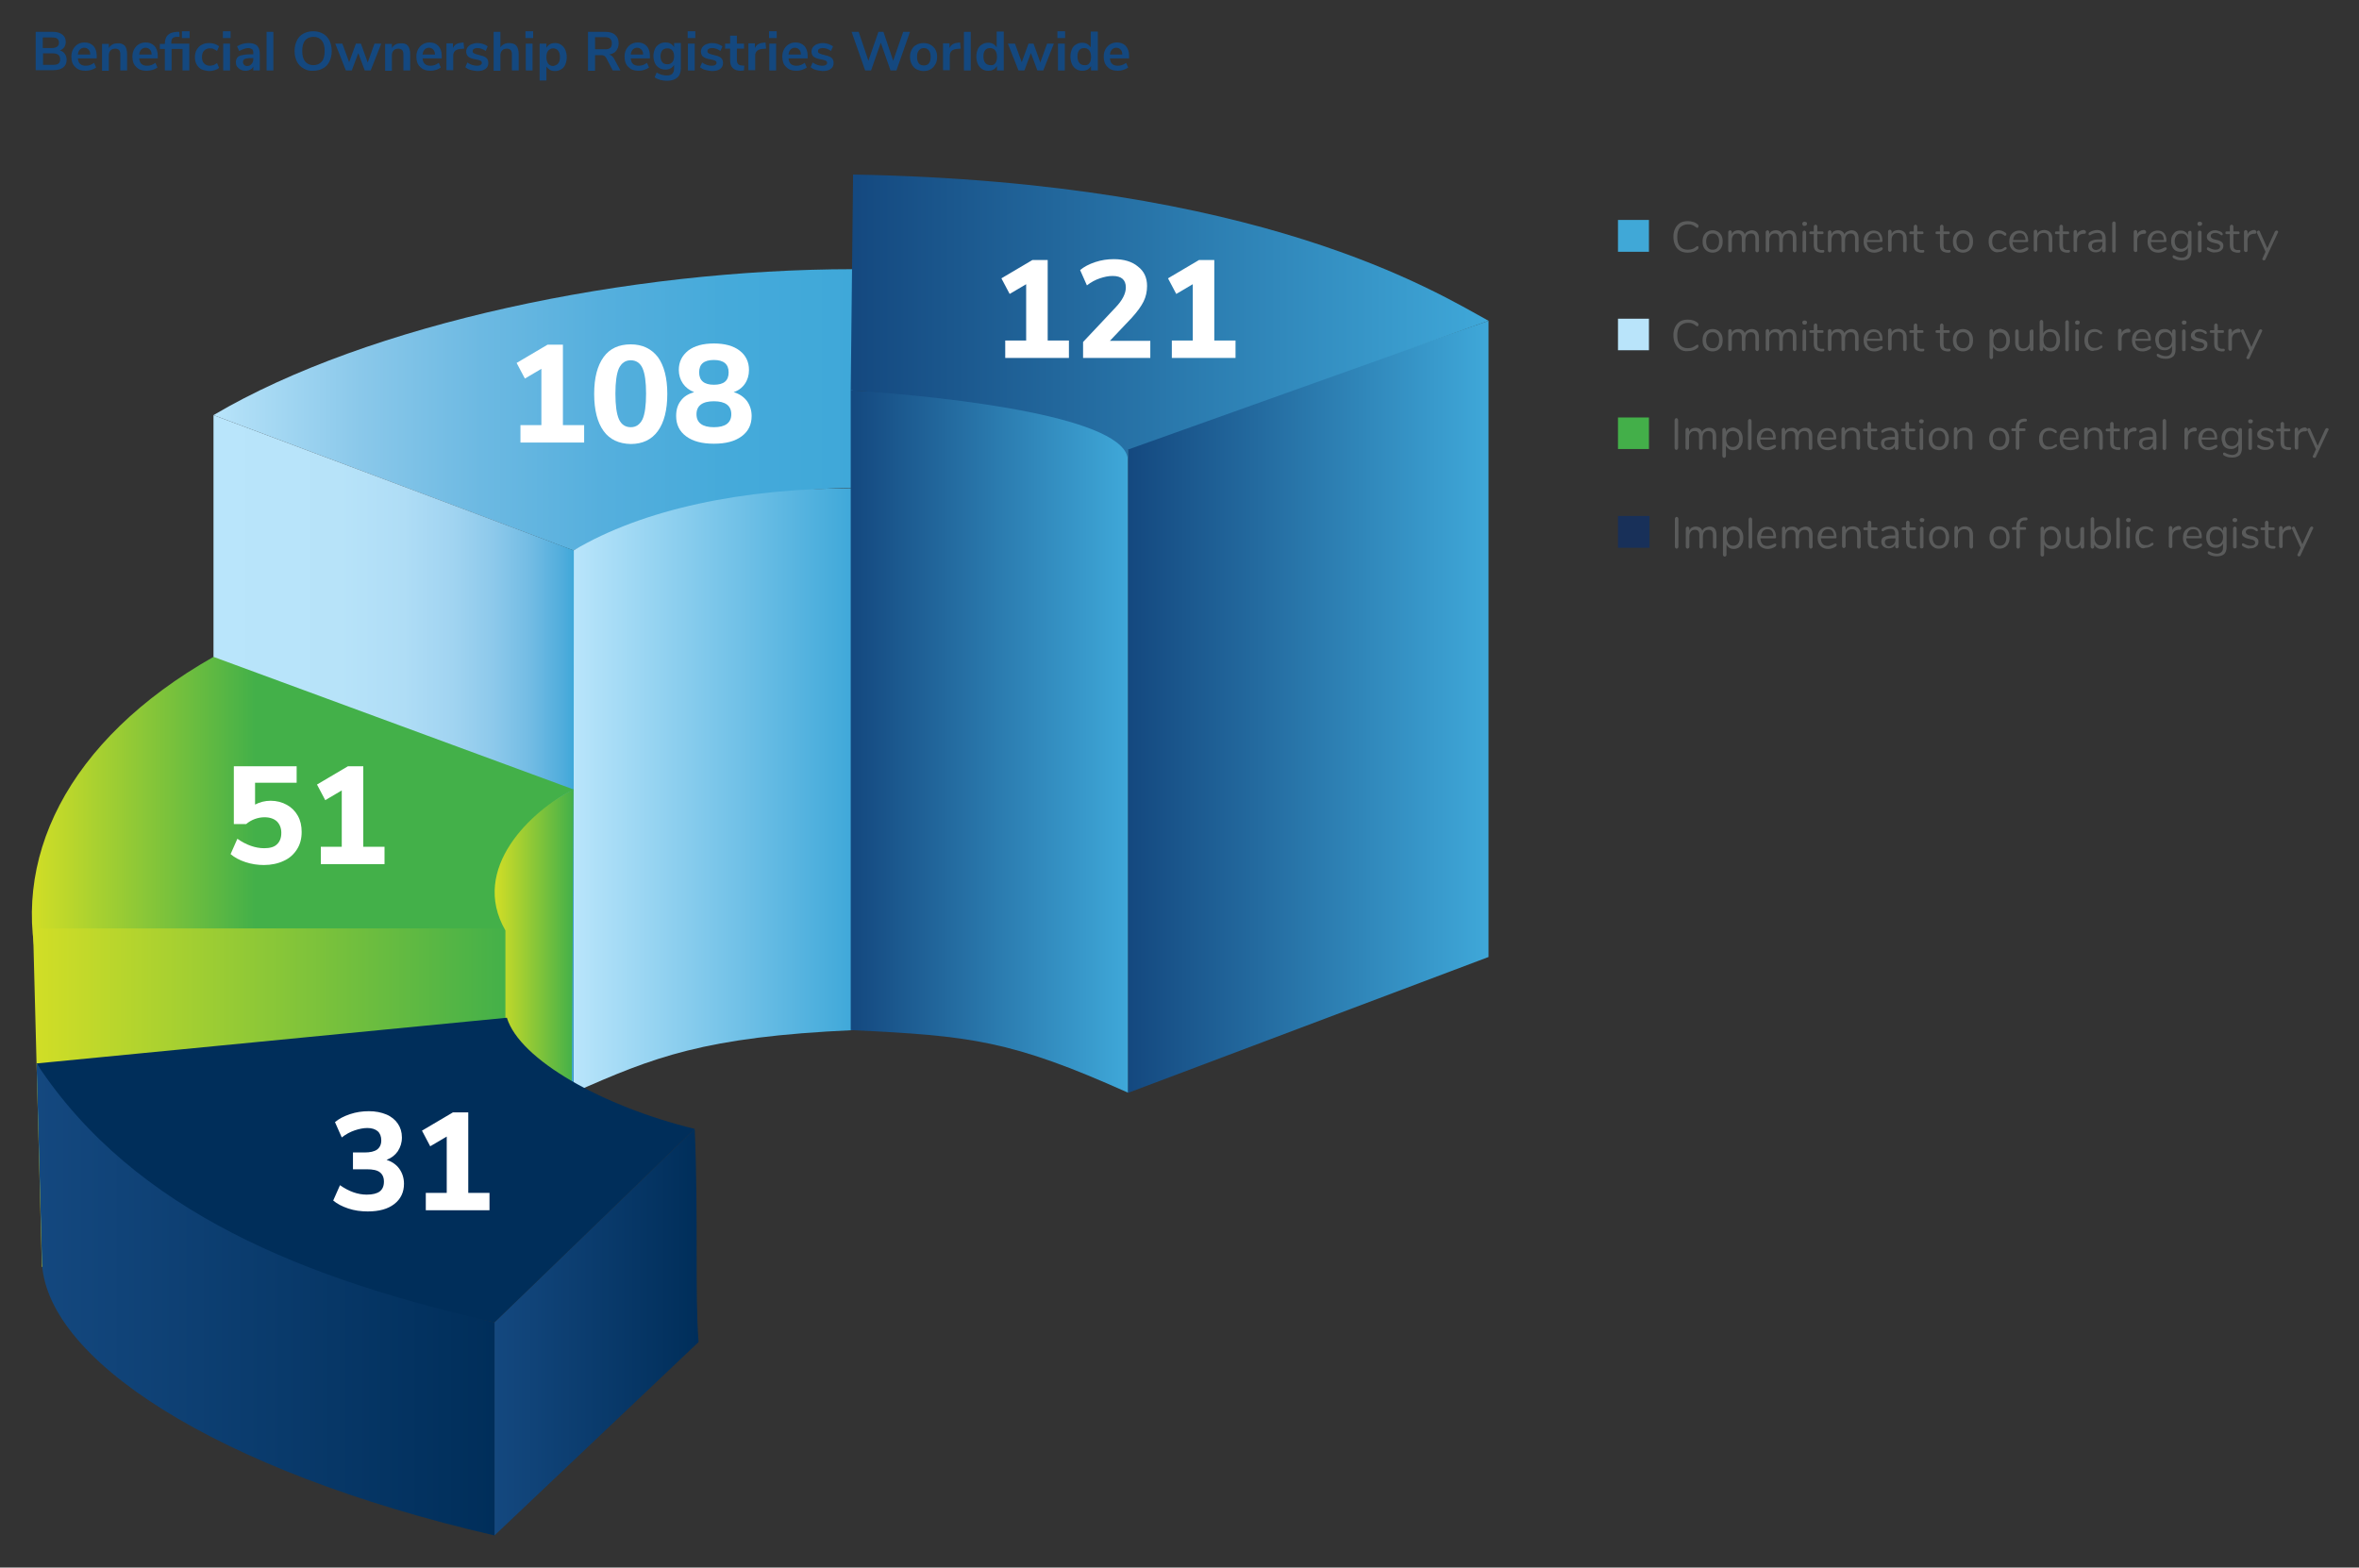 <?xml version="1.0" encoding="utf-8"?>
<!-- Generator: Adobe Illustrator 27.6.1, SVG Export Plug-In . SVG Version: 6.00 Build 0)  -->
<svg version="1.1" xmlns="http://www.w3.org/2000/svg" xmlns:xlink="http://www.w3.org/1999/xlink" x="0px" y="0px"
	 viewBox="0 0 800 531.7" style="enable-background:new 0 0 800 531.7;" xml:space="preserve">
<rect x="0" y="0" width="800" height="531.7" fill="#333333" stroke="none"/>
<style type="text/css">
	.st0{display:none;}
	.st1{fill:#14487F;}
	.st2{fill:url(#SVGID_1_);}
	.st3{fill:url(#SVGID_00000033367150940829966640000001429056485691595955_);}
	.st4{fill:url(#SVGID_00000083785387425376136090000005596255506583323287_);}
	.st5{fill:url(#SVGID_00000140707335347085981960000000505580730201104769_);}
	.st6{fill:#1F86BB;}
	.st7{fill:url(#SVGID_00000003084597133462678810000017009971648594100362_);}
	.st8{fill:url(#SVGID_00000039124589754015349820000008397573257567659937_);}
	.st9{fill:url(#SVGID_00000057865377945601103640000007994443000447551364_);}
	.st10{fill:#FFFFFF;}
	.st11{fill:url(#SVGID_00000109732898060792616510000016714647461161149842_);}
	.st12{fill:url(#SVGID_00000132766803115040982720000017721457350148784772_);}
	.st13{fill:url(#SVGID_00000147923311299772248750000012012055662580692661_);}
	.st14{fill:#002E5A;}
	.st15{fill:url(#SVGID_00000044883521617488773900000001015616778146411922_);}
	.st16{fill-rule:evenodd;clip-rule:evenodd;fill:#183059;}
	.st17{fill:#5A5B5B;}
	.st18{fill-rule:evenodd;clip-rule:evenodd;fill:#43AF49;}
	.st19{fill-rule:evenodd;clip-rule:evenodd;fill:#B9E4FA;}
	.st20{fill-rule:evenodd;clip-rule:evenodd;fill:#40A8D7;}
</style>
<g id="Legends">
</g>
<g id="Layer_1" class="st0">
</g>
<g id="Data">
	<g>
		<path class="st1" d="M22,18.3c0.4,0.6,0.6,1.2,0.6,2c0,1.1-0.4,2-1.2,2.6c-0.8,0.6-1.9,0.9-3.3,0.9h-6V10.8h5.8
			c1.4,0,2.4,0.3,3.2,0.9c0.8,0.6,1.2,1.4,1.2,2.5c0,0.7-0.2,1.3-0.5,1.8c-0.4,0.5-0.9,0.9-1.5,1.1C21,17.3,21.6,17.7,22,18.3z
			 M14.5,16.3h3c1.6,0,2.5-0.6,2.5-1.8c0-0.6-0.2-1.1-0.6-1.4c-0.4-0.3-1-0.4-1.9-0.4h-3V16.3z M19.8,21.6c0.4-0.3,0.6-0.8,0.6-1.5
			s-0.2-1.1-0.6-1.5c-0.4-0.3-1-0.5-1.9-0.5h-3.3V22h3.3C18.7,22,19.4,21.9,19.8,21.6z"/>
		<path class="st1" d="M32.6,19.8h-6.2c0.1,0.8,0.3,1.5,0.8,1.9c0.4,0.4,1.1,0.6,1.9,0.6c1,0,1.9-0.3,2.8-1l0.7,1.6
			c-0.4,0.3-1,0.6-1.6,0.8C30.3,23.9,29.6,24,29,24c-1.5,0-2.7-0.4-3.5-1.3c-0.9-0.8-1.3-2-1.3-3.5c0-0.9,0.2-1.8,0.6-2.5
			c0.4-0.7,0.9-1.3,1.6-1.7c0.7-0.4,1.4-0.6,2.3-0.6c1.3,0,2.2,0.4,3,1.2c0.7,0.8,1.1,1.9,1.1,3.3V19.8z M27.1,16.8
			c-0.4,0.4-0.6,1-0.7,1.7h4.2c0-0.8-0.2-1.3-0.6-1.7s-0.8-0.6-1.5-0.6C28,16.2,27.5,16.4,27.1,16.8z"/>
		<path class="st1" d="M42.3,15.5c0.5,0.6,0.8,1.6,0.8,2.8v5.6h-2.3v-5.4c0-0.7-0.1-1.2-0.4-1.5c-0.3-0.3-0.7-0.5-1.3-0.5
			c-0.7,0-1.2,0.2-1.6,0.6c-0.4,0.4-0.6,1-0.6,1.7v5.2h-2.3v-9.1h2.3v1.4c0.3-0.5,0.7-0.9,1.2-1.2c0.5-0.3,1.1-0.4,1.8-0.4
			C40.9,14.6,41.7,14.9,42.3,15.5z"/>
		<path class="st1" d="M53.4,19.8h-6.2c0.1,0.8,0.3,1.5,0.8,1.9c0.4,0.4,1.1,0.6,1.9,0.6c1,0,1.9-0.3,2.8-1l0.7,1.6
			c-0.4,0.3-1,0.6-1.6,0.8C51,23.9,50.4,24,49.7,24c-1.5,0-2.7-0.4-3.5-1.3c-0.9-0.8-1.3-2-1.3-3.5c0-0.9,0.2-1.8,0.6-2.5
			c0.4-0.7,0.9-1.3,1.6-1.7c0.7-0.4,1.4-0.6,2.3-0.6c1.3,0,2.2,0.4,3,1.2c0.7,0.8,1.1,1.9,1.1,3.3V19.8z M47.9,16.8
			c-0.4,0.4-0.6,1-0.7,1.7h4.2c0-0.8-0.2-1.3-0.6-1.7s-0.8-0.6-1.5-0.6C48.8,16.2,48.3,16.4,47.9,16.8z"/>
		<path class="st1" d="M58.2,14.8h6v9.1h-2.3v-7.3h-3.7v7.3h-2.3v-7.3h-1.7v-1.7h1.7c0-1.3,0.3-2.3,1-3s1.7-1,3.1-1.1l0.8,0l0.1,1.7
			l-0.9,0c-0.7,0-1.2,0.2-1.5,0.5c-0.3,0.3-0.4,0.8-0.4,1.4V14.8z M61.7,10.6h2.6v2.3h-2.6V10.6z"/>
		<path class="st1" d="M68.3,23.5c-0.7-0.4-1.2-0.9-1.6-1.6c-0.4-0.7-0.6-1.5-0.6-2.5c0-0.9,0.2-1.8,0.6-2.5
			c0.4-0.7,0.9-1.3,1.7-1.7c0.7-0.4,1.5-0.6,2.5-0.6c0.6,0,1.3,0.1,1.9,0.3c0.6,0.2,1.1,0.5,1.5,0.8l-0.7,1.6
			c-0.4-0.3-0.8-0.5-1.2-0.7c-0.4-0.2-0.9-0.2-1.3-0.2c-0.8,0-1.4,0.3-1.9,0.8s-0.7,1.2-0.7,2.2c0,0.9,0.2,1.6,0.7,2.1
			s1.1,0.8,1.9,0.8c0.4,0,0.8-0.1,1.3-0.2c0.4-0.2,0.8-0.4,1.2-0.7l0.7,1.6c-0.4,0.4-0.9,0.6-1.5,0.8c-0.6,0.2-1.3,0.3-1.9,0.3
			C69.8,24,69,23.8,68.3,23.5z"/>
		<path class="st1" d="M75.6,10.6h2.6v2.3h-2.6V10.6z M75.7,23.9v-9.1H78v9.1H75.7z"/>
		<path class="st1" d="M87.2,15.5c0.6,0.6,0.9,1.6,0.9,2.9v5.5h-2.2v-1.4c-0.2,0.5-0.5,0.9-1,1.1c-0.5,0.3-1,0.4-1.6,0.4
			c-0.6,0-1.2-0.1-1.7-0.4c-0.5-0.2-0.9-0.6-1.2-1c-0.3-0.4-0.4-0.9-0.4-1.5c0-0.7,0.2-1.2,0.5-1.6c0.3-0.4,0.9-0.7,1.7-0.8
			c0.8-0.2,1.8-0.3,3.2-0.3h0.5v-0.4c0-0.6-0.1-1.1-0.4-1.3s-0.7-0.4-1.3-0.4c-0.5,0-1,0.1-1.5,0.3c-0.5,0.2-1,0.4-1.6,0.7l-0.7-1.6
			c0.5-0.3,1.1-0.6,1.8-0.8c0.7-0.2,1.4-0.3,2-0.3C85.6,14.6,86.5,14.9,87.2,15.5z M85.3,21.7c0.4-0.4,0.6-1,0.6-1.6v-0.4h-0.3
			c-0.8,0-1.5,0-1.9,0.1c-0.5,0.1-0.8,0.2-1,0.4c-0.2,0.2-0.3,0.4-0.3,0.8c0,0.4,0.1,0.7,0.4,1c0.3,0.3,0.6,0.4,1,0.4
			C84.4,22.4,84.9,22.2,85.3,21.7z"/>
		<path class="st1" d="M90.4,23.9V10.8h2.3v13.1H90.4z"/>
		<path class="st1" d="M102.9,23.2c-0.9-0.5-1.7-1.3-2.2-2.3s-0.8-2.2-0.8-3.6c0-1.4,0.3-2.6,0.8-3.6c0.5-1,1.2-1.8,2.2-2.3
			c0.9-0.5,2.1-0.8,3.3-0.8c1.3,0,2.4,0.3,3.3,0.8c0.9,0.5,1.7,1.3,2.2,2.3c0.5,1,0.8,2.2,0.8,3.6c0,1.4-0.3,2.6-0.8,3.6
			s-1.2,1.8-2.2,2.3c-0.9,0.5-2,0.8-3.3,0.8C105,24.1,103.9,23.8,102.9,23.2z M109.1,20.9c0.7-0.8,1-2,1-3.6s-0.3-2.7-1-3.6
			c-0.7-0.8-1.6-1.2-2.8-1.2c-1.2,0-2.2,0.4-2.8,1.2c-0.7,0.8-1,2-1,3.6s0.3,2.7,1,3.6c0.7,0.8,1.6,1.2,2.8,1.2
			C107.5,22.1,108.4,21.7,109.1,20.9z"/>
		<path class="st1" d="M127,14.8h2.3l-3.6,9.1h-2l-2.2-5.9l-2.2,5.9h-2l-3.6-9.1h2.4l2.3,6.3l2.3-6.3h1.7l2.3,6.4L127,14.8z"/>
		<path class="st1" d="M138.3,15.5c0.5,0.6,0.8,1.6,0.8,2.8v5.6h-2.3v-5.4c0-0.7-0.1-1.2-0.4-1.5c-0.3-0.3-0.7-0.5-1.3-0.5
			c-0.7,0-1.2,0.2-1.6,0.6c-0.4,0.4-0.6,1-0.6,1.7v5.2h-2.3v-9.1h2.3v1.4c0.3-0.5,0.7-0.9,1.2-1.2c0.5-0.3,1.1-0.4,1.8-0.4
			C137,14.6,137.8,14.9,138.3,15.5z"/>
		<path class="st1" d="M149.5,19.8h-6.2c0.1,0.8,0.3,1.5,0.8,1.9c0.4,0.4,1.1,0.6,1.9,0.6c1,0,1.9-0.3,2.8-1l0.7,1.6
			c-0.4,0.3-1,0.6-1.6,0.8c-0.6,0.2-1.3,0.3-1.9,0.3c-1.5,0-2.7-0.4-3.5-1.3c-0.9-0.8-1.3-2-1.3-3.5c0-0.9,0.2-1.8,0.6-2.5
			c0.4-0.7,0.9-1.3,1.6-1.7c0.7-0.4,1.4-0.6,2.3-0.6c1.3,0,2.2,0.4,3,1.2c0.7,0.8,1.1,1.9,1.1,3.3V19.8z M144,16.8
			c-0.4,0.4-0.6,1-0.7,1.7h4.2c0-0.8-0.2-1.3-0.6-1.7s-0.8-0.6-1.5-0.6C144.9,16.2,144.4,16.4,144,16.8z"/>
		<path class="st1" d="M157.4,16.5l-1.4,0.1c-1.5,0.2-2.3,0.9-2.3,2.3v4.9h-2.3v-9.1h2.2v1.6c0.5-1.1,1.4-1.7,2.9-1.8l0.7-0.1
			L157.4,16.5z"/>
		<path class="st1" d="M159.5,23.7c-0.7-0.2-1.2-0.5-1.7-0.9l0.7-1.6c1,0.7,2.1,1.1,3.3,1.1c0.5,0,0.9-0.1,1.2-0.3
			c0.3-0.2,0.4-0.4,0.4-0.7c0-0.3-0.1-0.5-0.3-0.6c-0.2-0.1-0.5-0.3-1-0.4l-1.5-0.3c-0.8-0.2-1.5-0.5-1.9-0.9
			c-0.4-0.4-0.6-1-0.6-1.6c0-0.6,0.2-1.1,0.5-1.5c0.3-0.4,0.8-0.8,1.3-1c0.6-0.2,1.2-0.4,2-0.4c0.6,0,1.3,0.1,1.9,0.3
			c0.6,0.2,1.1,0.5,1.6,0.8l-0.7,1.6c-0.9-0.7-1.9-1-2.8-1c-0.5,0-0.9,0.1-1.2,0.3c-0.3,0.2-0.4,0.4-0.4,0.8c0,0.2,0.1,0.5,0.3,0.6
			s0.5,0.3,0.9,0.4l1.5,0.4c0.9,0.2,1.6,0.5,2,0.9c0.4,0.4,0.6,1,0.6,1.7c0,0.8-0.3,1.5-1,2c-0.7,0.5-1.6,0.7-2.8,0.7
			C160.9,24,160.2,23.9,159.5,23.7z"/>
		<path class="st1" d="M175.1,15.5c0.5,0.6,0.8,1.6,0.8,2.8v5.6h-2.3v-5.4c0-0.7-0.1-1.2-0.4-1.5c-0.3-0.3-0.7-0.5-1.3-0.5
			c-0.7,0-1.2,0.2-1.6,0.6c-0.4,0.4-0.6,1-0.6,1.7v5.2h-2.3V10.8h2.3v5.3c0.3-0.5,0.7-0.9,1.2-1.1c0.5-0.3,1.1-0.4,1.7-0.4
			C173.8,14.6,174.6,14.9,175.1,15.5z"/>
		<path class="st1" d="M178.2,10.6h2.6v2.3h-2.6V10.6z M178.3,23.9v-9.1h2.3v9.1H178.3z"/>
		<path class="st1" d="M190.3,15.2c0.6,0.4,1.1,1,1.4,1.7c0.3,0.7,0.5,1.6,0.5,2.5c0,0.9-0.2,1.8-0.5,2.5c-0.3,0.7-0.8,1.3-1.4,1.6
			c-0.6,0.4-1.3,0.6-2.1,0.6c-0.6,0-1.2-0.1-1.7-0.4s-0.9-0.7-1.2-1.1v4.7H183V14.8h2.3v1.4c0.3-0.5,0.7-0.9,1.2-1.2
			c0.5-0.3,1.1-0.4,1.8-0.4C189,14.6,189.7,14.8,190.3,15.2z M189.3,21.5c0.4-0.5,0.6-1.2,0.6-2.1c0-0.9-0.2-1.7-0.6-2.2
			c-0.4-0.5-1-0.8-1.7-0.8c-0.7,0-1.3,0.3-1.7,0.8c-0.4,0.5-0.6,1.2-0.6,2.2c0,0.9,0.2,1.6,0.6,2.2c0.4,0.5,1,0.8,1.7,0.8
			C188.4,22.2,188.9,22,189.3,21.5z"/>
		<path class="st1" d="M210.4,23.9h-2.6l-2.2-4.2c-0.2-0.4-0.5-0.7-0.8-0.8c-0.3-0.2-0.7-0.2-1.2-0.2h-1.8v5.3h-2.4V10.8h5.8
			c1.5,0,2.6,0.3,3.4,1c0.8,0.7,1.2,1.6,1.2,2.9c0,1-0.3,1.8-0.8,2.5s-1.4,1.1-2.4,1.3c0.7,0.2,1.3,0.7,1.7,1.5L210.4,23.9z
			 M206.9,16.3c0.4-0.3,0.6-0.9,0.6-1.6c0-0.7-0.2-1.2-0.6-1.6s-1.1-0.5-2-0.5h-3.1v4.1h3.1C205.8,16.8,206.5,16.6,206.9,16.3z"/>
		<path class="st1" d="M220.1,19.8h-6.2c0.1,0.8,0.3,1.5,0.8,1.9c0.4,0.4,1.1,0.6,1.9,0.6c1,0,1.9-0.3,2.8-1l0.7,1.6
			c-0.4,0.3-1,0.6-1.6,0.8c-0.6,0.2-1.3,0.3-1.9,0.3c-1.5,0-2.7-0.4-3.5-1.3c-0.9-0.8-1.3-2-1.3-3.5c0-0.9,0.2-1.8,0.6-2.5
			c0.4-0.7,0.9-1.3,1.6-1.7c0.7-0.4,1.4-0.6,2.3-0.6c1.3,0,2.2,0.4,3,1.2c0.7,0.8,1.1,1.9,1.1,3.3V19.8z M214.6,16.8
			c-0.4,0.4-0.6,1-0.7,1.7h4.2c0-0.8-0.2-1.3-0.6-1.7s-0.8-0.6-1.5-0.6C215.5,16.2,215,16.4,214.6,16.8z"/>
		<path class="st1" d="M230.9,14.8v8.3c0,1.4-0.4,2.5-1.2,3.2s-1.9,1.1-3.5,1.1c-0.8,0-1.6-0.1-2.3-0.3c-0.7-0.2-1.4-0.5-1.9-0.9
			l0.7-1.6c1.1,0.7,2.3,1,3.5,1c1.6,0,2.4-0.8,2.4-2.4V22c-0.3,0.5-0.7,0.9-1.2,1.2c-0.5,0.3-1.1,0.4-1.8,0.4
			c-0.8,0-1.5-0.2-2.1-0.6c-0.6-0.4-1.1-0.9-1.4-1.6c-0.3-0.7-0.5-1.5-0.5-2.4s0.2-1.7,0.5-2.4c0.3-0.7,0.8-1.2,1.4-1.6
			c0.6-0.4,1.3-0.6,2.1-0.6c0.7,0,1.3,0.1,1.8,0.4c0.5,0.3,0.9,0.7,1.2,1.2v-1.4H230.9z M228,21.1c0.4-0.5,0.6-1.1,0.6-2
			c0-0.9-0.2-1.5-0.6-2c-0.4-0.5-1-0.7-1.7-0.7c-0.7,0-1.3,0.2-1.7,0.7c-0.4,0.5-0.6,1.2-0.6,2c0,0.8,0.2,1.5,0.6,2
			c0.4,0.5,1,0.7,1.7,0.7C227,21.8,227.5,21.6,228,21.1z"/>
		<path class="st1" d="M233.2,10.6h2.6v2.3h-2.6V10.6z M233.3,23.9v-9.1h2.3v9.1H233.3z"/>
		<path class="st1" d="M239.1,23.7c-0.7-0.2-1.2-0.5-1.7-0.9l0.7-1.6c1,0.7,2.1,1.1,3.3,1.1c0.5,0,0.9-0.1,1.2-0.3
			c0.3-0.2,0.4-0.4,0.4-0.7c0-0.3-0.1-0.5-0.3-0.6c-0.2-0.1-0.5-0.3-1-0.4l-1.5-0.3c-0.8-0.2-1.5-0.5-1.9-0.9
			c-0.4-0.4-0.6-1-0.6-1.6c0-0.6,0.2-1.1,0.5-1.5c0.3-0.4,0.8-0.8,1.3-1c0.6-0.2,1.2-0.4,2-0.4c0.6,0,1.3,0.1,1.9,0.3
			c0.6,0.2,1.1,0.5,1.6,0.8l-0.7,1.6c-0.9-0.7-1.9-1-2.8-1c-0.5,0-0.9,0.1-1.2,0.3c-0.3,0.2-0.4,0.4-0.4,0.8c0,0.2,0.1,0.5,0.3,0.6
			s0.5,0.3,0.9,0.4l1.5,0.4c0.9,0.2,1.6,0.5,2,0.9c0.4,0.4,0.6,1,0.6,1.7c0,0.8-0.3,1.5-1,2c-0.7,0.5-1.6,0.7-2.8,0.7
			C240.5,24,239.8,23.9,239.1,23.7z"/>
		<path class="st1" d="M252.4,22.2l-0.1,1.7c-0.4,0-0.7,0.1-1,0.1c-1.3,0-2.2-0.3-2.8-0.9s-0.9-1.5-0.9-2.6v-4h-1.7v-1.7h1.7v-2.7
			h2.3v2.7h2.4v1.7h-2.4v3.9c0,1.2,0.6,1.8,1.7,1.8C251.9,22.3,252.1,22.3,252.4,22.2z"/>
		<path class="st1" d="M259.8,16.5l-1.4,0.1c-1.5,0.2-2.3,0.9-2.3,2.3v4.9h-2.3v-9.1h2.2v1.6c0.5-1.1,1.4-1.7,2.9-1.8l0.7-0.1
			L259.8,16.5z"/>
		<path class="st1" d="M260.8,10.6h2.6v2.3h-2.6V10.6z M260.9,23.9v-9.1h2.3v9.1H260.9z"/>
		<path class="st1" d="M273.6,19.8h-6.2c0.1,0.8,0.3,1.5,0.8,1.9c0.4,0.4,1.1,0.6,1.9,0.6c1,0,1.9-0.3,2.8-1l0.7,1.6
			c-0.4,0.3-1,0.6-1.6,0.8c-0.6,0.2-1.3,0.3-1.9,0.3c-1.5,0-2.7-0.4-3.5-1.3c-0.9-0.8-1.3-2-1.3-3.5c0-0.9,0.2-1.8,0.6-2.5
			c0.4-0.7,0.9-1.3,1.6-1.7c0.7-0.4,1.4-0.6,2.3-0.6c1.3,0,2.2,0.4,3,1.2c0.7,0.8,1.1,1.9,1.1,3.3V19.8z M268.1,16.8
			c-0.4,0.4-0.6,1-0.7,1.7h4.2c0-0.8-0.2-1.3-0.6-1.7s-0.8-0.6-1.5-0.6C269,16.2,268.5,16.4,268.1,16.8z"/>
		<path class="st1" d="M276.6,23.7c-0.7-0.2-1.2-0.5-1.7-0.9l0.7-1.6c1,0.7,2.1,1.1,3.3,1.1c0.5,0,0.9-0.1,1.2-0.3
			c0.3-0.2,0.4-0.4,0.4-0.7c0-0.3-0.1-0.5-0.3-0.6c-0.2-0.1-0.5-0.3-1-0.4l-1.5-0.3c-0.8-0.2-1.5-0.5-1.9-0.9
			c-0.4-0.4-0.6-1-0.6-1.6c0-0.6,0.2-1.1,0.5-1.5c0.3-0.4,0.8-0.8,1.3-1c0.6-0.2,1.2-0.4,2-0.4c0.6,0,1.3,0.1,1.9,0.3
			c0.6,0.2,1.1,0.5,1.6,0.8l-0.7,1.6c-0.9-0.7-1.9-1-2.8-1c-0.5,0-0.9,0.1-1.2,0.3c-0.3,0.2-0.4,0.4-0.4,0.8c0,0.2,0.1,0.5,0.3,0.6
			s0.5,0.3,0.9,0.4l1.5,0.4c0.9,0.2,1.6,0.5,2,0.9c0.4,0.4,0.6,1,0.6,1.7c0,0.8-0.3,1.5-1,2c-0.7,0.5-1.6,0.7-2.8,0.7
			C278.1,24,277.3,23.9,276.6,23.7z"/>
		<path class="st1" d="M306.3,10.8h2.3l-4.6,13.1h-2l-3.3-9.4l-3.3,9.4h-2l-4.6-13.1h2.4l3.3,9.8l3.4-9.8h1.7l3.3,9.8L306.3,10.8z"
			/>
		<path class="st1" d="M310.8,23.5c-0.7-0.4-1.2-0.9-1.6-1.7c-0.4-0.7-0.6-1.6-0.6-2.5c0-1,0.2-1.8,0.6-2.5c0.4-0.7,0.9-1.3,1.6-1.6
			c0.7-0.4,1.5-0.6,2.4-0.6s1.7,0.2,2.4,0.6c0.7,0.4,1.2,0.9,1.6,1.6c0.4,0.7,0.6,1.5,0.6,2.5c0,1-0.2,1.8-0.6,2.5
			c-0.4,0.7-0.9,1.3-1.6,1.7c-0.7,0.4-1.5,0.6-2.4,0.6S311.5,23.8,310.8,23.5z M315,21.5c0.4-0.5,0.6-1.2,0.6-2.2
			c0-1-0.2-1.7-0.6-2.2c-0.4-0.5-1-0.8-1.7-0.8c-0.7,0-1.3,0.3-1.7,0.8s-0.6,1.2-0.6,2.2c0,1,0.2,1.7,0.6,2.2c0.4,0.5,1,0.7,1.7,0.7
			C314,22.2,314.6,22,315,21.5z"/>
		<path class="st1" d="M325.8,16.5l-1.4,0.1c-1.5,0.2-2.3,0.9-2.3,2.3v4.9h-2.3v-9.1h2.2v1.6c0.5-1.1,1.4-1.7,2.9-1.8l0.7-0.1
			L325.8,16.5z"/>
		<path class="st1" d="M326.9,23.9V10.8h2.3v13.1H326.9z"/>
		<path class="st1" d="M340.4,10.8v13.1h-2.3v-1.5c-0.3,0.5-0.7,0.9-1.2,1.2c-0.5,0.3-1.1,0.4-1.8,0.4c-0.8,0-1.5-0.2-2.1-0.6
			s-1.1-1-1.4-1.7c-0.3-0.7-0.5-1.6-0.5-2.5c0-0.9,0.2-1.8,0.5-2.5c0.3-0.7,0.8-1.3,1.4-1.6c0.6-0.4,1.3-0.6,2.1-0.6
			c0.7,0,1.2,0.1,1.7,0.4s0.9,0.7,1.2,1.2v-5.4H340.4z M337.5,21.5c0.4-0.5,0.6-1.2,0.6-2.2c0-0.9-0.2-1.7-0.6-2.2s-1-0.8-1.7-0.8
			c-0.7,0-1.3,0.2-1.7,0.7c-0.4,0.5-0.6,1.2-0.6,2.1c0,0.9,0.2,1.7,0.6,2.2c0.4,0.5,1,0.8,1.7,0.8C336.6,22.2,337.1,22,337.5,21.5z"
			/>
		<path class="st1" d="M355.1,14.8h2.3l-3.6,9.1h-2l-2.2-5.9l-2.2,5.9h-2l-3.6-9.1h2.4l2.3,6.3l2.3-6.3h1.7l2.3,6.4L355.1,14.8z"/>
		<path class="st1" d="M358.6,10.6h2.6v2.3h-2.6V10.6z M358.8,23.9v-9.1h2.3v9.1H358.8z"/>
		<path class="st1" d="M372.3,10.8v13.1H370v-1.5c-0.3,0.5-0.7,0.9-1.2,1.2c-0.5,0.3-1.1,0.4-1.8,0.4c-0.8,0-1.5-0.2-2.1-0.6
			s-1.1-1-1.4-1.7c-0.3-0.7-0.5-1.6-0.5-2.5c0-0.9,0.2-1.8,0.5-2.5c0.3-0.7,0.8-1.3,1.4-1.6c0.6-0.4,1.3-0.6,2.1-0.6
			c0.7,0,1.2,0.1,1.7,0.4s0.9,0.7,1.2,1.2v-5.4H372.3z M369.4,21.5c0.4-0.5,0.6-1.2,0.6-2.2c0-0.9-0.2-1.7-0.6-2.2s-1-0.8-1.7-0.8
			c-0.7,0-1.3,0.2-1.7,0.7c-0.4,0.5-0.6,1.2-0.6,2.1c0,0.9,0.2,1.7,0.6,2.2c0.4,0.5,1,0.8,1.7,0.8C368.4,22.2,369,22,369.4,21.5z"/>
		<path class="st1" d="M382.6,19.8h-6.2c0.1,0.8,0.3,1.5,0.8,1.9c0.4,0.4,1.1,0.6,1.9,0.6c1,0,1.9-0.3,2.8-1l0.7,1.6
			c-0.4,0.3-1,0.6-1.6,0.8c-0.6,0.2-1.3,0.3-1.9,0.3c-1.5,0-2.7-0.4-3.5-1.3c-0.9-0.8-1.3-2-1.3-3.5c0-0.9,0.2-1.8,0.6-2.5
			c0.4-0.7,0.9-1.3,1.6-1.7c0.7-0.4,1.4-0.6,2.3-0.6c1.3,0,2.2,0.4,3,1.2c0.7,0.8,1.1,1.9,1.1,3.3V19.8z M377.1,16.8
			c-0.4,0.4-0.6,1-0.7,1.7h4.2c0-0.8-0.2-1.3-0.6-1.7s-0.8-0.6-1.5-0.6C378,16.2,377.5,16.4,377.1,16.8z"/>
	</g>
	<g>
		<linearGradient id="SVGID_1_" gradientUnits="userSpaceOnUse" x1="72.364" y1="139.028" x2="289.351" y2="139.028">
			<stop  offset="0" style="stop-color:#B9E5FB"/>
			<stop  offset="4.304904e-02" style="stop-color:#AFDEF6"/>
			<stop  offset="0.23" style="stop-color:#8AC8EA"/>
			<stop  offset="0.419" style="stop-color:#6CB9E2"/>
			<stop  offset="0.61" style="stop-color:#55AFDD"/>
			<stop  offset="0.803" style="stop-color:#45AADA"/>
			<stop  offset="1" style="stop-color:#3FA8D9"/>
		</linearGradient>
		<path class="st2" d="M289.4,165.5V91.3c-76.1,0-164.3,18.4-217,49.5l122.1,45.9C216.1,176.4,256.4,165.5,289.4,165.5z"/>
		
			<linearGradient id="SVGID_00000102508812981203737350000014341487972544799933_" gradientUnits="userSpaceOnUse" x1="194.479" y1="268.113" x2="289.351" y2="268.113">
			<stop  offset="0" style="stop-color:#B9E5FB"/>
			<stop  offset="1" style="stop-color:#3FA8D9"/>
		</linearGradient>
		<path style="fill:url(#SVGID_00000102508812981203737350000014341487972544799933_);" d="M194.5,186.7v183.9
			c27.3-12.1,44.3-18.9,94.9-21.2V165.6C252.3,165.6,218.1,172.6,194.5,186.7z"/>
		
			<linearGradient id="SVGID_00000026858082857905045400000014894649049785246140_" gradientUnits="userSpaceOnUse" x1="72.364" y1="255.71" x2="194.561" y2="255.71">
			<stop  offset="0" style="stop-color:#B9E5FB"/>
			<stop  offset="0.354" style="stop-color:#B7E3F9"/>
			<stop  offset="0.528" style="stop-color:#AFDDF6"/>
			<stop  offset="0.662" style="stop-color:#A1D4F1"/>
			<stop  offset="0.776" style="stop-color:#8DC9EB"/>
			<stop  offset="0.877" style="stop-color:#73BCE4"/>
			<stop  offset="0.968" style="stop-color:#51ADDC"/>
			<stop  offset="1" style="stop-color:#3FA8D9"/>
		</linearGradient>
		<polygon style="fill:url(#SVGID_00000026858082857905045400000014894649049785246140_);" points="72.4,140.8 72.4,345.1 
			194.5,370.6 194.6,186.7 		"/>
		
			<linearGradient id="SVGID_00000033342011396874540930000017815462835169242770_" gradientUnits="userSpaceOnUse" x1="382.491" y1="239.758" x2="504.808" y2="239.758">
			<stop  offset="1.118836e-07" style="stop-color:#14487F"/>
			<stop  offset="1" style="stop-color:#3FA8D9"/>
		</linearGradient>
		<polygon style="fill:url(#SVGID_00000033342011396874540930000017815462835169242770_);" points="382.5,151.4 382.5,370.7 
			504.8,324.6 504.8,108.8 		"/>
		<path class="st6" d="M382.5,225.5v145.1c0,0,0,0.1,0,0.1V225.6C382.5,225.5,382.5,225.5,382.5,225.5z"/>
		
			<linearGradient id="SVGID_00000139262388501146327550000014267761365717190021_" gradientUnits="userSpaceOnUse" x1="288.546" y1="251.488" x2="382.497" y2="251.488">
			<stop  offset="1.118836e-07" style="stop-color:#14487F"/>
			<stop  offset="1" style="stop-color:#3FA8D9"/>
		</linearGradient>
		<path style="fill:url(#SVGID_00000139262388501146327550000014267761365717190021_);" d="M288.5,132.4v217
			c40.8,1.9,54.5,3.5,94,21.2l0-218.1C366,138.7,337.1,134.8,288.5,132.4z"/>
		
			<linearGradient id="SVGID_00000025402462813901893880000009963932769811768757_" gradientUnits="userSpaceOnUse" x1="288.546" y1="107.709" x2="504.808" y2="107.709">
			<stop  offset="1.118836e-07" style="stop-color:#14487F"/>
			<stop  offset="1" style="stop-color:#3FA8D9"/>
		</linearGradient>
		<path style="fill:url(#SVGID_00000025402462813901893880000009963932769811768757_);" d="M288.5,132.4c36.7,2.4,94,9.4,94,23.8
			c0,0,0-3.8,0-3.7l122.3-43.7c-17.9-9.8-77.3-47.1-215.5-49.6L288.5,132.4z"/>
		
			<linearGradient id="SVGID_00000162317762542215326350000005902804172722053024_" gradientUnits="userSpaceOnUse" x1="167.738" y1="451.903" x2="236.943" y2="451.903">
			<stop  offset="1.118836e-07" style="stop-color:#14487F"/>
			<stop  offset="1" style="stop-color:#002E5A"/>
		</linearGradient>
		<path style="fill:url(#SVGID_00000162317762542215326350000005902804172722053024_);" d="M235.6,382.9l-67.9,65.6
			c0,33.5,0,72.3,0,72.3l69.2-65.6C235.6,438,236.9,414.9,235.6,382.9z"/>
		<g>
			<path class="st10" d="M355.4,115.5h7.1v5.9h-21.6v-5.9h7.1V96.4l-5.6,3.3l-2.8-5.3l10.5-6.2h5.2V115.5z"/>
			<path class="st10" d="M390.1,115.5v5.9h-22.8V116l11-11.7c2.3-2.4,3.5-4.7,3.5-6.8c0-2.6-1.5-3.9-4.5-3.9c-1.4,0-2.8,0.3-4.3,0.8
				c-1.5,0.5-3,1.3-4.4,2.4l-2.3-5.2c1.3-1.1,3-2,5.1-2.7c2.1-0.7,4.2-1,6.3-1c3.4,0,6.2,0.8,8.2,2.5C388,92,389,94.2,389,97
				c0,1.9-0.4,3.7-1.2,5.3c-0.8,1.6-2.1,3.4-4,5.5l-7.4,7.8H390.1z"/>
			<path class="st10" d="M411.9,115.5h7.1v5.9h-21.6v-5.9h7.1V96.4l-5.6,3.3l-2.8-5.3l10.5-6.2h5.2V115.5z"/>
		</g>
		<g>
			<path class="st10" d="M191,144.2h7.1v5.9h-21.6v-5.9h7.1v-19.1l-5.6,3.3l-2.8-5.3l10.5-6.2h5.2V144.2z"/>
			<path class="st10" d="M204.7,146.2c-2.1-2.9-3.2-7.1-3.2-12.6c0-5.5,1.1-9.6,3.2-12.5c2.1-2.9,5.2-4.3,9.2-4.3c4,0,7,1.5,9.2,4.3
				c2.1,2.9,3.2,7.1,3.2,12.5c0,5.5-1.1,9.7-3.2,12.6c-2.1,2.9-5.2,4.4-9.2,4.4C209.9,150.5,206.8,149.1,204.7,146.2z M217.9,142.2
				c0.8-1.8,1.2-4.7,1.2-8.7c0-3.9-0.4-6.8-1.2-8.6c-0.8-1.8-2.2-2.7-4-2.7c-1.8,0-3.1,0.9-4,2.7c-0.8,1.8-1.2,4.7-1.2,8.6
				c0,4,0.4,6.9,1.2,8.7c0.8,1.8,2.2,2.7,4,2.7C215.7,144.9,217,144,217.9,142.2z"/>
			<path class="st10" d="M253.3,136c1,1.4,1.6,3.1,1.6,5.1c0,2.9-1.1,5.2-3.4,6.9c-2.3,1.7-5.4,2.5-9.4,2.5c-4,0-7.1-0.8-9.4-2.5
				c-2.3-1.7-3.4-4-3.4-6.9c0-2.1,0.5-3.8,1.6-5.2c1-1.4,2.5-2.3,4.5-2.9c-1.6-0.6-2.9-1.6-3.8-2.9c-0.9-1.3-1.4-2.9-1.4-4.6
				c0-2.8,1.1-4.9,3.2-6.6c2.1-1.6,5-2.4,8.7-2.4c3.7,0,6.6,0.8,8.7,2.4c2.1,1.6,3.2,3.8,3.2,6.6c0,1.8-0.5,3.4-1.4,4.7
				c-0.9,1.3-2.2,2.3-3.8,2.8C250.8,133.6,252.2,134.6,253.3,136z M248,140.5c0-2.9-2-4.4-5.9-4.4s-5.9,1.5-5.9,4.4s2,4.4,5.9,4.4
				S248,143.4,248,140.5z M237.1,126.3c0,2.8,1.7,4.2,5,4.2c3.4,0,5-1.4,5-4.2c0-2.8-1.7-4.2-5-4.2
				C238.7,122.1,237.1,123.5,237.1,126.3z"/>
		</g>
		
			<linearGradient id="SVGID_00000021810476769578189880000001008804846678708654_" gradientUnits="userSpaceOnUse" x1="10.749" y1="277.179" x2="194.561" y2="277.179">
			<stop  offset="0" style="stop-color:#D2DE26"/>
			<stop  offset="0.413" style="stop-color:#43B049"/>
		</linearGradient>
		<path style="fill:url(#SVGID_00000021810476769578189880000001008804846678708654_);" d="M171.4,315.1c0-14.5,2.8-37.8,23.2-47.3
			l-122.2-45c-49.9,28.3-69.7,69.4-58.6,108.7h151.5C165.3,331.5,171.4,315.2,171.4,315.1z"/>
		
			<linearGradient id="SVGID_00000050664508159580198020000008299539921861869998_" gradientUnits="userSpaceOnUse" x1="11.156" y1="373.68" x2="171.934" y2="373.68">
			<stop  offset="0" style="stop-color:#D2DE26"/>
			<stop  offset="1" style="stop-color:#43B049"/>
		</linearGradient>
		<polygon style="fill:url(#SVGID_00000050664508159580198020000008299539921861869998_);" points="11.2,314.9 14.2,429.7 
			171.9,432.5 171.9,314.9 		"/>
		
			<linearGradient id="SVGID_00000008109235141502462580000016729398613106446987_" gradientUnits="userSpaceOnUse" x1="167.767" y1="332.204" x2="194.561" y2="332.204">
			<stop  offset="0" style="stop-color:#D2DE26"/>
			<stop  offset="1" style="stop-color:#43B049"/>
		</linearGradient>
		<path style="fill:url(#SVGID_00000008109235141502462580000016729398613106446987_);" d="M171.4,315.6v80.9
			c0-10.7,8.2-19.2,22.5-26.3l0.6-102.5C180.3,274.9,159.2,294.5,171.4,315.6z"/>
		<path class="st14" d="M171.9,345.2L12.4,360.7c26.4,50.3,93.9,76.2,155.3,87.8l67.9-65.6C204.4,375.3,176.2,359.4,171.9,345.2z"/>
		
			<linearGradient id="SVGID_00000156577439313192564140000000713464678921376919_" gradientUnits="userSpaceOnUse" x1="12.444" y1="440.796" x2="167.738" y2="440.796">
			<stop  offset="1.118836e-07" style="stop-color:#14487F"/>
			<stop  offset="1" style="stop-color:#002E5A"/>
		</linearGradient>
		<path style="fill:url(#SVGID_00000156577439313192564140000000713464678921376919_);" d="M12.4,360.7l1.8,66.2
			c0,33.5,58.7,72,153.5,93.9v-72.3C104.4,434.1,45.7,411.4,12.4,360.7z"/>
		<g>
			<path class="st10" d="M135.4,396.4c1,1.4,1.6,3.1,1.6,5.1c0,2.9-1.1,5.2-3.3,6.9c-2.2,1.7-5.2,2.5-9,2.5c-2.3,0-4.5-0.3-6.6-1
				c-2.1-0.7-3.8-1.6-5.1-2.7l2.3-5.2c3,2.1,6,3.2,9.1,3.2c2,0,3.5-0.4,4.4-1.1c0.9-0.7,1.4-1.8,1.4-3.3c0-1.5-0.5-2.5-1.4-3.2
				c-0.9-0.7-2.4-1-4.4-1h-4.7v-5.7h3.9c1.9,0,3.3-0.3,4.3-1c0.9-0.7,1.4-1.7,1.4-3.1c0-1.3-0.4-2.4-1.2-3.1c-0.8-0.7-2-1.1-3.5-1.1
				c-1.4,0-2.8,0.3-4.3,0.8s-3,1.3-4.4,2.4l-2.3-5.2c1.3-1.1,3-2,5.1-2.7c2.1-0.7,4.2-1,6.4-1c2.3,0,4.2,0.4,5.9,1.1
				c1.7,0.7,3,1.8,3.9,3.1c0.9,1.3,1.4,2.9,1.4,4.7c0,1.8-0.5,3.3-1.4,4.7c-0.9,1.3-2.2,2.3-3.8,2.9
				C132.9,394,134.4,395,135.4,396.4z"/>
			<path class="st10" d="M158.9,404.6h7.1v5.9h-21.6v-5.9h7.1v-19.1l-5.6,3.3l-2.8-5.3l10.5-6.2h5.2V404.6z"/>
		</g>
		<g>
			<path class="st10" d="M97.3,273c1.6,0.9,2.8,2.1,3.7,3.7s1.3,3.4,1.3,5.5c0,2.2-0.5,4.2-1.6,5.9c-1.1,1.7-2.5,3-4.5,3.9
				c-1.9,0.9-4.2,1.4-6.7,1.4c-2.1,0-4.2-0.3-6.3-1c-2.1-0.7-3.7-1.6-5-2.7l2.3-5.2c3,2.1,6.1,3.2,9.1,3.2c1.9,0,3.4-0.4,4.3-1.3
				c1-0.9,1.5-2.2,1.5-3.9c0-1.6-0.5-2.9-1.5-3.9c-1-0.9-2.4-1.4-4.2-1.4c-1.1,0-2.2,0.2-3.3,0.6c-1.1,0.4-2.1,1-2.9,1.7h-4.2v-19.6
				h21.3v5.6H86.5v7.4c1.5-0.8,3.3-1.3,5.3-1.3C93.8,271.6,95.7,272.1,97.3,273z"/>
			<path class="st10" d="M123.3,287.2h7.1v5.9h-21.6v-5.9h7.1v-19.1l-5.6,3.3l-2.8-5.3l10.5-6.2h5.2V287.2z"/>
		</g>
	</g>
	<g>
		<g>
			<polygon class="st16" points="548.7,175 559.4,175 559.4,185.8 548.7,185.8 548.7,175 			"/>
		</g>
		<g>
			<g>
				<g>
					<g>
						<path class="st17" d="M568.2,185.9c-0.1-0.1-0.2-0.3-0.2-0.5v-9.4c0-0.2,0.1-0.3,0.2-0.5c0.1-0.1,0.3-0.2,0.4-0.2
							s0.3,0.1,0.4,0.2c0.1,0.1,0.2,0.3,0.2,0.5v9.4c0,0.2-0.1,0.3-0.2,0.5c-0.1,0.1-0.3,0.2-0.4,0.2S568.3,186,568.2,185.9z"/>
						<path class="st17" d="M582.1,181.5v4c0,0.2-0.1,0.3-0.2,0.4c-0.1,0.1-0.3,0.2-0.4,0.2c-0.2,0-0.3-0.1-0.4-0.2
							c-0.1-0.1-0.2-0.2-0.2-0.4v-4c0-0.7-0.1-1.1-0.4-1.4c-0.2-0.3-0.6-0.4-1.1-0.4c-0.6,0-1.1,0.2-1.4,0.6s-0.5,1-0.5,1.6v3.6
							c0,0.2-0.1,0.3-0.2,0.4s-0.3,0.2-0.4,0.2c-0.2,0-0.3-0.1-0.4-0.2s-0.2-0.2-0.2-0.4v-4c0-0.7-0.1-1.1-0.4-1.4
							c-0.2-0.3-0.6-0.4-1.1-0.4c-0.6,0-1.1,0.2-1.4,0.6s-0.5,1-0.5,1.6v3.6c0,0.2-0.1,0.3-0.2,0.4c-0.1,0.1-0.3,0.2-0.4,0.2
							c-0.2,0-0.3-0.1-0.4-0.2c-0.1-0.1-0.2-0.2-0.2-0.4v-6.3c0-0.2,0.1-0.3,0.2-0.4c0.1-0.1,0.3-0.2,0.4-0.2c0.2,0,0.3,0.1,0.4,0.2
							c0.1,0.1,0.2,0.2,0.2,0.4v0.7c0.2-0.4,0.5-0.8,0.9-1c0.4-0.2,0.8-0.3,1.3-0.3c1.1,0,1.9,0.5,2.2,1.4c0.2-0.4,0.5-0.8,1-1
							s0.9-0.4,1.5-0.4C581.3,178.6,582.1,179.5,582.1,181.5z"/>
						<path class="st17" d="M589.7,179.1c0.5,0.3,0.9,0.8,1.1,1.3c0.3,0.6,0.4,1.2,0.4,2s-0.1,1.4-0.4,2c-0.3,0.6-0.6,1-1.1,1.3
							c-0.5,0.3-1,0.5-1.7,0.5c-0.6,0-1.1-0.1-1.5-0.4c-0.4-0.2-0.7-0.6-1-1.1v3.5c0,0.2-0.1,0.3-0.2,0.4c-0.1,0.1-0.2,0.2-0.4,0.2
							c-0.2,0-0.3-0.1-0.4-0.2c-0.1-0.1-0.2-0.2-0.2-0.4v-9c0-0.2,0.1-0.3,0.2-0.4s0.3-0.2,0.4-0.2c0.2,0,0.3,0.1,0.4,0.2
							c0.1,0.1,0.2,0.3,0.2,0.4v0.8c0.2-0.5,0.5-0.8,1-1.1c0.4-0.2,0.9-0.4,1.5-0.4C588.6,178.6,589.2,178.7,589.7,179.1z
							 M589.4,184.4c0.4-0.5,0.6-1.1,0.6-2s-0.2-1.6-0.6-2c-0.4-0.5-0.9-0.7-1.6-0.7s-1.2,0.2-1.6,0.7c-0.4,0.5-0.6,1.2-0.6,2
							c0,0.9,0.2,1.6,0.6,2c0.4,0.5,0.9,0.7,1.6,0.7S589,184.9,589.4,184.4z"/>
						<path class="st17" d="M593.2,185.9c-0.1-0.1-0.2-0.2-0.2-0.4v-9.4c0-0.2,0.1-0.3,0.2-0.4c0.1-0.1,0.3-0.2,0.4-0.2
							c0.2,0,0.3,0.1,0.4,0.2s0.2,0.2,0.2,0.4v9.4c0,0.2-0.1,0.3-0.2,0.4s-0.3,0.2-0.4,0.2C593.4,186.1,593.3,186,593.2,185.9z"/>
						<path class="st17" d="M602.3,184.5c0.1,0.1,0.1,0.2,0.1,0.3c0,0.2-0.2,0.5-0.5,0.7c-0.4,0.2-0.7,0.4-1.1,0.5
							c-0.4,0.1-0.8,0.2-1.2,0.2c-1.1,0-2-0.3-2.7-1s-1-1.6-1-2.7c0-0.7,0.1-1.4,0.4-2c0.3-0.6,0.7-1,1.2-1.3
							c0.5-0.3,1.1-0.5,1.8-0.5c0.9,0,1.7,0.3,2.2,0.9s0.8,1.4,0.8,2.5c0,0.2,0,0.3-0.1,0.4c-0.1,0.1-0.2,0.1-0.4,0.1h-4.8
							c0.1,1.7,0.9,2.6,2.4,2.6c0.4,0,0.7-0.1,1-0.2c0.3-0.1,0.6-0.2,0.9-0.4c0.3-0.1,0.4-0.2,0.5-0.2
							C602.1,184.3,602.2,184.4,602.3,184.5z M597.9,180.1c-0.4,0.4-0.6,1-0.7,1.7h4.2c0-0.7-0.2-1.3-0.5-1.7s-0.8-0.6-1.5-0.6
							C598.8,179.5,598.3,179.7,597.9,180.1z"/>
						<path class="st17" d="M614.7,181.5v4c0,0.2-0.1,0.3-0.2,0.4c-0.1,0.1-0.3,0.2-0.4,0.2c-0.2,0-0.3-0.1-0.4-0.2
							c-0.1-0.1-0.2-0.2-0.2-0.4v-4c0-0.7-0.1-1.1-0.4-1.4c-0.2-0.3-0.6-0.4-1.1-0.4c-0.6,0-1.1,0.2-1.4,0.6s-0.5,1-0.5,1.6v3.6
							c0,0.2-0.1,0.3-0.2,0.4s-0.3,0.2-0.4,0.2c-0.2,0-0.3-0.1-0.4-0.2s-0.2-0.2-0.2-0.4v-4c0-0.7-0.1-1.1-0.4-1.4
							c-0.2-0.3-0.6-0.4-1.1-0.4c-0.6,0-1.1,0.2-1.4,0.6s-0.5,1-0.5,1.6v3.6c0,0.2-0.1,0.3-0.2,0.4c-0.1,0.1-0.3,0.2-0.4,0.2
							c-0.2,0-0.3-0.1-0.4-0.2c-0.1-0.1-0.2-0.2-0.2-0.4v-6.3c0-0.2,0.1-0.3,0.2-0.4c0.1-0.1,0.3-0.2,0.4-0.2c0.2,0,0.3,0.1,0.4,0.2
							c0.1,0.1,0.2,0.2,0.2,0.4v0.7c0.2-0.4,0.5-0.8,0.9-1c0.4-0.2,0.8-0.3,1.3-0.3c1.1,0,1.9,0.5,2.2,1.4c0.2-0.4,0.5-0.8,1-1
							s0.9-0.4,1.5-0.4C613.9,178.6,614.7,179.5,614.7,181.5z"/>
						<path class="st17" d="M622.8,184.5c0.1,0.1,0.1,0.2,0.1,0.3c0,0.2-0.2,0.5-0.5,0.7c-0.4,0.2-0.7,0.4-1.1,0.5
							c-0.4,0.1-0.8,0.2-1.2,0.2c-1.1,0-2-0.3-2.7-1s-1-1.6-1-2.7c0-0.7,0.1-1.4,0.4-2c0.3-0.6,0.7-1,1.2-1.3
							c0.5-0.3,1.1-0.5,1.8-0.5c0.9,0,1.7,0.3,2.2,0.9s0.8,1.4,0.8,2.5c0,0.2,0,0.3-0.1,0.4c-0.1,0.1-0.2,0.1-0.4,0.1h-4.8
							c0.1,1.7,0.9,2.6,2.4,2.6c0.4,0,0.7-0.1,1-0.2c0.3-0.1,0.6-0.2,0.9-0.4c0.3-0.1,0.4-0.2,0.5-0.2
							C622.6,184.3,622.7,184.4,622.8,184.5z M618.4,180.1c-0.4,0.4-0.6,1-0.7,1.7h4.2c0-0.7-0.2-1.3-0.5-1.7s-0.8-0.6-1.5-0.6
							C619.3,179.5,618.8,179.7,618.4,180.1z"/>
						<path class="st17" d="M631,181.5v4c0,0.2-0.1,0.3-0.2,0.4c-0.1,0.1-0.2,0.2-0.4,0.2s-0.3-0.1-0.4-0.2
							c-0.1-0.1-0.2-0.2-0.2-0.4v-4c0-0.7-0.1-1.2-0.4-1.5c-0.3-0.3-0.7-0.5-1.3-0.5c-0.7,0-1.2,0.2-1.6,0.6c-0.4,0.4-0.6,1-0.6,1.6
							v3.6c0,0.2-0.1,0.3-0.2,0.4c-0.1,0.1-0.2,0.2-0.4,0.2c-0.2,0-0.3-0.1-0.4-0.2s-0.2-0.2-0.2-0.4v-6.3c0-0.2,0.1-0.3,0.2-0.4
							s0.3-0.2,0.4-0.2c0.2,0,0.3,0.1,0.4,0.2c0.1,0.1,0.2,0.2,0.2,0.4v0.8c0.2-0.4,0.6-0.8,1-1s0.9-0.3,1.5-0.3
							C630.1,178.6,631,179.5,631,181.5z"/>
						<path class="st17" d="M637,185.6c0,0.2-0.1,0.3-0.2,0.4c-0.1,0.1-0.3,0.1-0.6,0.1l-0.4,0c-0.8-0.1-1.4-0.3-1.8-0.7
							c-0.4-0.4-0.6-1-0.6-1.9v-3.7h-1c-0.2,0-0.3,0-0.4-0.1c-0.1-0.1-0.1-0.2-0.1-0.3c0-0.1,0-0.3,0.1-0.4c0.1-0.1,0.2-0.1,0.4-0.1
							h1v-1.7c0-0.2,0.1-0.3,0.2-0.4c0.1-0.1,0.3-0.2,0.4-0.2c0.2,0,0.3,0.1,0.4,0.2c0.1,0.1,0.2,0.2,0.2,0.4v1.7h1.6
							c0.2,0,0.3,0,0.4,0.1c0.1,0.1,0.1,0.2,0.1,0.4c0,0.1,0,0.2-0.1,0.3c-0.1,0.1-0.2,0.1-0.4,0.1h-1.6v3.8c0,0.5,0.1,0.9,0.3,1.2
							c0.2,0.2,0.6,0.4,1,0.4l0.4,0C636.9,185.2,637,185.3,637,185.6z"/>
						<path class="st17" d="M643.9,181.4v4c0,0.2-0.1,0.3-0.2,0.4c-0.1,0.1-0.2,0.2-0.4,0.2c-0.2,0-0.3-0.1-0.4-0.2
							c-0.1-0.1-0.2-0.3-0.2-0.4v-0.7c-0.2,0.4-0.5,0.8-0.9,1c-0.4,0.2-0.8,0.3-1.3,0.3c-0.5,0-0.9-0.1-1.3-0.3
							c-0.4-0.2-0.7-0.5-0.9-0.8c-0.2-0.3-0.3-0.7-0.3-1.1c0-0.5,0.1-1,0.4-1.3c0.3-0.3,0.7-0.5,1.4-0.7s1.5-0.2,2.6-0.2h0.3v-0.5
							c0-0.6-0.1-1-0.4-1.3c-0.2-0.3-0.6-0.4-1.2-0.4c-0.7,0-1.4,0.2-2,0.5c-0.3,0.2-0.5,0.3-0.6,0.3c-0.1,0-0.2,0-0.3-0.1
							c-0.1-0.1-0.1-0.2-0.1-0.3s0-0.3,0.1-0.4s0.2-0.2,0.4-0.3c0.3-0.2,0.7-0.4,1.2-0.5c0.4-0.1,0.9-0.2,1.3-0.2
							C643,178.6,643.9,179.5,643.9,181.4z M642.2,184.6c0.4-0.4,0.6-0.9,0.6-1.6v-0.4h-0.3c-0.9,0-1.5,0-2,0.1
							c-0.5,0.1-0.8,0.2-1,0.4c-0.2,0.2-0.3,0.4-0.3,0.8c0,0.4,0.1,0.7,0.4,1c0.3,0.3,0.6,0.4,1.1,0.4
							C641.3,185.2,641.8,185,642.2,184.6z"/>
						<path class="st17" d="M650,185.6c0,0.2-0.1,0.3-0.2,0.4c-0.1,0.1-0.3,0.1-0.6,0.1l-0.4,0c-0.8-0.1-1.4-0.3-1.8-0.7
							c-0.4-0.4-0.6-1-0.6-1.9v-3.7h-1c-0.2,0-0.3,0-0.4-0.1c-0.1-0.1-0.1-0.2-0.1-0.3c0-0.1,0-0.3,0.1-0.4c0.1-0.1,0.2-0.1,0.4-0.1
							h1v-1.7c0-0.2,0.1-0.3,0.2-0.4c0.1-0.1,0.3-0.2,0.4-0.2c0.2,0,0.3,0.1,0.4,0.2c0.1,0.1,0.2,0.2,0.2,0.4v1.7h1.6
							c0.2,0,0.3,0,0.4,0.1c0.1,0.1,0.1,0.2,0.1,0.4c0,0.1,0,0.2-0.1,0.3c-0.1,0.1-0.2,0.1-0.4,0.1h-1.6v3.8c0,0.5,0.1,0.9,0.3,1.2
							c0.2,0.2,0.6,0.4,1,0.4l0.4,0C649.8,185.2,650,185.3,650,185.6z"/>
						<path class="st17" d="M651.2,176.9c-0.1-0.1-0.2-0.3-0.2-0.5c0-0.2,0.1-0.4,0.2-0.5s0.3-0.2,0.6-0.2c0.2,0,0.4,0.1,0.6,0.2
							s0.2,0.3,0.2,0.5c0,0.2-0.1,0.4-0.2,0.5s-0.3,0.2-0.6,0.2C651.5,177.1,651.3,177,651.2,176.9z M651.3,185.9
							c-0.1-0.1-0.2-0.2-0.2-0.4v-6.3c0-0.2,0.1-0.3,0.2-0.4c0.1-0.1,0.3-0.2,0.4-0.2c0.2,0,0.3,0.1,0.4,0.2
							c0.1,0.1,0.2,0.2,0.2,0.4v6.3c0,0.2-0.1,0.3-0.2,0.4c-0.1,0.1-0.3,0.1-0.4,0.1C651.6,186.1,651.4,186,651.3,185.9z"/>
						<path class="st17" d="M655.8,185.6c-0.5-0.3-0.9-0.7-1.2-1.3s-0.4-1.2-0.4-2c0-0.8,0.1-1.4,0.4-2c0.3-0.6,0.7-1,1.2-1.3
							c0.5-0.3,1.1-0.5,1.8-0.5c0.7,0,1.3,0.2,1.8,0.5c0.5,0.3,0.9,0.7,1.2,1.3c0.3,0.6,0.4,1.2,0.4,2c0,0.8-0.1,1.4-0.4,2
							s-0.7,1-1.2,1.3c-0.5,0.3-1.1,0.5-1.8,0.5C656.9,186.1,656.3,186,655.8,185.6z M659.2,184.4c0.4-0.5,0.6-1.2,0.6-2.1
							c0-0.9-0.2-1.6-0.6-2c-0.4-0.5-0.9-0.7-1.6-0.7c-0.7,0-1.2,0.2-1.6,0.7c-0.4,0.5-0.6,1.2-0.6,2c0,0.9,0.2,1.6,0.6,2.1
							c0.4,0.5,0.9,0.7,1.6,0.7C658.3,185.1,658.9,184.9,659.2,184.4z"/>
						<path class="st17" d="M669.1,181.5v4c0,0.2-0.1,0.3-0.2,0.4c-0.1,0.1-0.2,0.2-0.4,0.2s-0.3-0.1-0.4-0.2
							c-0.1-0.1-0.2-0.2-0.2-0.4v-4c0-0.7-0.1-1.2-0.4-1.5c-0.3-0.3-0.7-0.5-1.3-0.5c-0.7,0-1.2,0.2-1.6,0.6c-0.4,0.4-0.6,1-0.6,1.6
							v3.6c0,0.2-0.1,0.3-0.2,0.4c-0.1,0.1-0.2,0.2-0.4,0.2c-0.2,0-0.3-0.1-0.4-0.2s-0.2-0.2-0.2-0.4v-6.3c0-0.2,0.1-0.3,0.2-0.4
							s0.3-0.2,0.4-0.2c0.2,0,0.3,0.1,0.4,0.2c0.1,0.1,0.2,0.2,0.2,0.4v0.8c0.2-0.4,0.6-0.8,1-1s0.9-0.3,1.5-0.3
							C668.2,178.6,669.1,179.5,669.1,181.5z"/>
						<path class="st17" d="M676.3,185.6c-0.5-0.3-0.9-0.7-1.2-1.3s-0.4-1.2-0.4-2c0-0.8,0.1-1.4,0.4-2c0.3-0.6,0.7-1,1.2-1.3
							c0.5-0.3,1.1-0.5,1.8-0.5c0.7,0,1.3,0.2,1.8,0.5c0.5,0.3,0.9,0.7,1.2,1.3c0.3,0.6,0.4,1.2,0.4,2c0,0.8-0.1,1.4-0.4,2
							s-0.7,1-1.2,1.3c-0.5,0.3-1.1,0.5-1.8,0.5C677.4,186.1,676.8,186,676.3,185.6z M679.8,184.4c0.4-0.5,0.6-1.2,0.6-2.1
							c0-0.9-0.2-1.6-0.6-2c-0.4-0.5-0.9-0.7-1.6-0.7c-0.7,0-1.2,0.2-1.6,0.7c-0.4,0.5-0.6,1.2-0.6,2c0,0.9,0.2,1.6,0.6,2.1
							c0.4,0.5,0.9,0.7,1.6,0.7C678.8,185.1,679.4,184.9,679.8,184.4z"/>
						<path class="st17" d="M685.4,177c-0.3,0.3-0.4,0.7-0.4,1.3v0.5h1.6c0.2,0,0.3,0,0.4,0.1c0.1,0.1,0.1,0.2,0.1,0.4
							s0,0.3-0.1,0.3c-0.1,0.1-0.2,0.1-0.4,0.1H685v5.8c0,0.2-0.1,0.3-0.2,0.4c-0.1,0.1-0.3,0.2-0.4,0.2c-0.2,0-0.3-0.1-0.4-0.2
							c-0.1-0.1-0.2-0.2-0.2-0.4v-5.8h-1c-0.2,0-0.3,0-0.4-0.1c-0.1-0.1-0.1-0.2-0.1-0.3c0-0.1,0-0.3,0.1-0.4
							c0.1-0.1,0.2-0.1,0.4-0.1h1v-0.3c0-0.9,0.2-1.6,0.7-2.1s1.1-0.8,1.9-0.9l0.4,0c0.3,0,0.4,0,0.6,0.1c0.1,0.1,0.2,0.2,0.2,0.4
							c0,0.3-0.2,0.5-0.5,0.5l-0.4,0C686,176.5,685.6,176.7,685.4,177z"/>
						<path class="st17" d="M697.4,179.1c0.5,0.3,0.9,0.8,1.1,1.3c0.3,0.6,0.4,1.2,0.4,2s-0.1,1.4-0.4,2c-0.3,0.6-0.6,1-1.1,1.3
							c-0.5,0.3-1,0.5-1.7,0.5c-0.6,0-1.1-0.1-1.5-0.4c-0.4-0.2-0.7-0.6-1-1.1v3.5c0,0.2-0.1,0.3-0.2,0.4c-0.1,0.1-0.2,0.2-0.4,0.2
							c-0.2,0-0.3-0.1-0.4-0.2c-0.1-0.1-0.2-0.2-0.2-0.4v-9c0-0.2,0.1-0.3,0.2-0.4s0.3-0.2,0.4-0.2c0.2,0,0.3,0.1,0.4,0.2
							c0.1,0.1,0.2,0.3,0.2,0.4v0.8c0.2-0.5,0.5-0.8,1-1.1c0.4-0.2,0.9-0.4,1.5-0.4C696.3,178.6,696.9,178.7,697.4,179.1z
							 M697.1,184.4c0.4-0.5,0.6-1.1,0.6-2s-0.2-1.6-0.6-2c-0.4-0.5-0.9-0.7-1.6-0.7s-1.2,0.2-1.6,0.7c-0.4,0.5-0.6,1.2-0.6,2
							c0,0.9,0.2,1.6,0.6,2c0.4,0.5,0.9,0.7,1.6,0.7S696.7,184.9,697.1,184.4z"/>
						<path class="st17" d="M706.6,178.8c0.1,0.1,0.2,0.3,0.2,0.4v6.3c0,0.2-0.1,0.3-0.2,0.4c-0.1,0.1-0.2,0.2-0.4,0.2
							c-0.2,0-0.3-0.1-0.4-0.2c-0.1-0.1-0.2-0.2-0.2-0.4v-0.7c-0.2,0.4-0.5,0.8-1,1c-0.4,0.2-0.9,0.3-1.4,0.3
							c-0.9,0-1.5-0.2-1.9-0.7c-0.4-0.5-0.7-1.2-0.7-2.1v-4c0-0.2,0.1-0.3,0.2-0.4c0.1-0.1,0.3-0.2,0.4-0.2s0.3,0.1,0.4,0.2
							c0.1,0.1,0.2,0.3,0.2,0.4v4c0,0.6,0.1,1.1,0.4,1.4c0.3,0.3,0.7,0.5,1.2,0.5c0.6,0,1.1-0.2,1.5-0.6c0.4-0.4,0.6-1,0.6-1.6v-3.6
							c0-0.2,0.1-0.3,0.2-0.4c0.1-0.1,0.3-0.2,0.4-0.2S706.5,178.7,706.6,178.8z"/>
						<path class="st17" d="M714.4,179.1c0.5,0.3,0.9,0.7,1.1,1.3c0.3,0.6,0.4,1.2,0.4,2c0,0.8-0.1,1.4-0.4,2
							c-0.3,0.6-0.6,1-1.1,1.3c-0.5,0.3-1,0.5-1.7,0.5c-0.6,0-1.1-0.1-1.5-0.4c-0.4-0.2-0.7-0.6-1-1.1v0.8c0,0.2-0.1,0.3-0.2,0.4
							c-0.1,0.1-0.2,0.2-0.4,0.2c-0.2,0-0.3-0.1-0.4-0.2s-0.2-0.3-0.2-0.4V176c0-0.2,0.1-0.3,0.2-0.4s0.3-0.2,0.4-0.2
							c0.2,0,0.3,0.1,0.4,0.2c0.1,0.1,0.2,0.2,0.2,0.4v4c0.2-0.5,0.5-0.8,1-1.1c0.4-0.2,0.9-0.4,1.5-0.4
							C713.3,178.6,713.9,178.7,714.4,179.1z M714.1,184.4c0.4-0.5,0.6-1.2,0.6-2.1c0-0.9-0.2-1.5-0.6-2c-0.4-0.5-0.9-0.7-1.6-0.7
							s-1.2,0.2-1.6,0.7c-0.4,0.5-0.6,1.2-0.6,2c0,0.9,0.2,1.6,0.6,2c0.4,0.5,0.9,0.7,1.6,0.7S713.7,184.9,714.1,184.4z"/>
						<path class="st17" d="M717.9,185.9c-0.1-0.1-0.2-0.2-0.2-0.4v-9.4c0-0.2,0.1-0.3,0.2-0.4c0.1-0.1,0.3-0.2,0.4-0.2
							c0.2,0,0.3,0.1,0.4,0.2s0.2,0.2,0.2,0.4v9.4c0,0.2-0.1,0.3-0.2,0.4s-0.3,0.2-0.4,0.2C718.1,186.1,718,186,717.9,185.9z"/>
						<path class="st17" d="M721.2,176.9c-0.1-0.1-0.2-0.3-0.2-0.5c0-0.2,0.1-0.4,0.2-0.5s0.3-0.2,0.6-0.2c0.2,0,0.4,0.1,0.6,0.2
							s0.2,0.3,0.2,0.5c0,0.2-0.1,0.4-0.2,0.5s-0.3,0.2-0.6,0.2C721.5,177.1,721.3,177,721.2,176.9z M721.3,185.9
							c-0.1-0.1-0.2-0.2-0.2-0.4v-6.3c0-0.2,0.1-0.3,0.2-0.4c0.1-0.1,0.3-0.2,0.4-0.2c0.2,0,0.3,0.1,0.4,0.2
							c0.1,0.1,0.2,0.2,0.2,0.4v6.3c0,0.2-0.1,0.3-0.2,0.4c-0.1,0.1-0.3,0.1-0.4,0.1C721.6,186.1,721.4,186,721.3,185.9z"/>
						<path class="st17" d="M725.8,185.6c-0.5-0.3-0.9-0.7-1.2-1.3s-0.4-1.2-0.4-2s0.1-1.4,0.4-2s0.7-1,1.2-1.3
							c0.5-0.3,1.1-0.5,1.8-0.5c0.4,0,0.8,0.1,1.1,0.2c0.4,0.1,0.7,0.3,1,0.5c0.2,0.1,0.3,0.2,0.4,0.3s0.1,0.2,0.1,0.4
							s0,0.3-0.1,0.3s-0.2,0.1-0.3,0.1c-0.1,0-0.1,0-0.2-0.1s-0.1-0.1-0.2-0.1c-0.1,0-0.1-0.1-0.1-0.1c-0.3-0.2-0.5-0.3-0.7-0.4
							c-0.2-0.1-0.5-0.1-0.9-0.1c-0.7,0-1.3,0.2-1.7,0.7c-0.4,0.5-0.6,1.2-0.6,2s0.2,1.5,0.6,2c0.4,0.5,1,0.7,1.7,0.7
							c0.3,0,0.6,0,0.9-0.1c0.2-0.1,0.5-0.2,0.7-0.4c0.1-0.1,0.2-0.1,0.3-0.2c0.1,0,0.2-0.1,0.3-0.1c0.1,0,0.2,0,0.3,0.1
							c0.1,0.1,0.1,0.2,0.1,0.3c0,0.1,0,0.2-0.1,0.3c-0.1,0.1-0.2,0.2-0.4,0.3c-0.3,0.2-0.6,0.3-1,0.5c-0.4,0.1-0.8,0.2-1.2,0.2
							C726.9,186.1,726.3,186,725.8,185.6z"/>
						<path class="st17" d="M739.7,179.1c0,0.2,0,0.3-0.1,0.4c-0.1,0.1-0.2,0.2-0.5,0.2l-0.4,0c-0.7,0.1-1.2,0.3-1.5,0.7
							c-0.3,0.4-0.5,0.9-0.5,1.4v3.6c0,0.2-0.1,0.3-0.2,0.4c-0.1,0.1-0.3,0.1-0.4,0.1c-0.2,0-0.3-0.1-0.4-0.2
							c-0.1-0.1-0.2-0.2-0.2-0.4v-6.3c0-0.2,0.1-0.3,0.2-0.4c0.1-0.1,0.3-0.2,0.4-0.2c0.2,0,0.3,0.1,0.4,0.2
							c0.1,0.1,0.2,0.2,0.2,0.4v0.8c0.2-0.4,0.5-0.8,0.9-1c0.4-0.2,0.8-0.4,1.3-0.4l0.2,0C739.5,178.6,739.7,178.8,739.7,179.1z"/>
						<path class="st17" d="M746.7,184.5c0.1,0.1,0.1,0.2,0.1,0.3c0,0.2-0.2,0.5-0.5,0.7c-0.4,0.2-0.7,0.4-1.1,0.5
							c-0.4,0.1-0.8,0.2-1.2,0.2c-1.1,0-2-0.3-2.7-1s-1-1.6-1-2.7c0-0.7,0.1-1.4,0.4-2c0.3-0.6,0.7-1,1.2-1.3
							c0.5-0.3,1.1-0.5,1.8-0.5c0.9,0,1.7,0.3,2.2,0.9s0.8,1.4,0.8,2.5c0,0.2,0,0.3-0.1,0.4c-0.1,0.1-0.2,0.1-0.4,0.1h-4.8
							c0.1,1.7,0.9,2.6,2.4,2.6c0.4,0,0.7-0.1,1-0.2c0.3-0.1,0.6-0.2,0.9-0.4c0.3-0.1,0.4-0.2,0.5-0.2
							C746.5,184.3,746.6,184.4,746.7,184.5z M742.3,180.1c-0.4,0.4-0.6,1-0.7,1.7h4.2c0-0.7-0.2-1.3-0.5-1.7s-0.8-0.6-1.5-0.6
							C743.1,179.5,742.6,179.7,742.3,180.1z"/>
						<path class="st17" d="M754.9,178.8c0.1,0.1,0.2,0.3,0.2,0.4v6.3c0,1.1-0.3,1.9-0.8,2.4s-1.4,0.8-2.5,0.8
							c-1.1,0-1.9-0.2-2.6-0.6c-0.4-0.2-0.5-0.4-0.5-0.7c0-0.1,0-0.3,0.1-0.3c0.1-0.1,0.2-0.1,0.3-0.1c0.1,0,0.3,0.1,0.5,0.2
							c0.3,0.2,0.7,0.3,1,0.4c0.3,0.1,0.7,0.2,1.2,0.2c0.7,0,1.2-0.2,1.6-0.6c0.4-0.4,0.5-0.9,0.5-1.6v-1.3c-0.2,0.5-0.5,0.8-1,1.1
							s-0.9,0.4-1.5,0.4c-0.6,0-1.2-0.1-1.7-0.4s-0.9-0.7-1.1-1.3c-0.3-0.5-0.4-1.2-0.4-1.9c0-0.7,0.1-1.3,0.4-1.9
							c0.3-0.5,0.7-1,1.1-1.3s1.1-0.4,1.7-0.4c0.6,0,1.1,0.1,1.5,0.4c0.4,0.2,0.7,0.6,1,1.1v-0.8c0-0.2,0.1-0.3,0.2-0.4
							c0.1-0.1,0.2-0.2,0.4-0.2C754.7,178.6,754.8,178.7,754.9,178.8z M753.3,184.1c0.4-0.5,0.6-1.1,0.6-1.9c0-0.8-0.2-1.4-0.6-1.9
							c-0.4-0.5-0.9-0.7-1.6-0.7s-1.3,0.2-1.7,0.7c-0.4,0.5-0.6,1.1-0.6,1.9c0,0.8,0.2,1.4,0.6,1.9s1,0.7,1.7,0.7
							C752.3,184.8,752.9,184.6,753.3,184.1z"/>
						<path class="st17" d="M757.3,176.9c-0.1-0.1-0.2-0.3-0.2-0.5c0-0.2,0.1-0.4,0.2-0.5s0.3-0.2,0.6-0.2c0.2,0,0.4,0.1,0.6,0.2
							s0.2,0.3,0.2,0.5c0,0.2-0.1,0.4-0.2,0.5s-0.3,0.2-0.6,0.2C757.7,177.1,757.5,177,757.3,176.9z M757.5,185.9
							c-0.1-0.1-0.2-0.2-0.2-0.4v-6.3c0-0.2,0.1-0.3,0.2-0.4c0.1-0.1,0.3-0.2,0.4-0.2c0.2,0,0.3,0.1,0.4,0.2
							c0.1,0.1,0.2,0.2,0.2,0.4v6.3c0,0.2-0.1,0.3-0.2,0.4c-0.1,0.1-0.3,0.1-0.4,0.1C757.7,186.1,757.6,186,757.5,185.9z"/>
						<path class="st17" d="M761.9,185.9c-0.4-0.1-0.8-0.3-1.1-0.5c-0.2-0.1-0.3-0.2-0.4-0.3s-0.1-0.2-0.1-0.4c0-0.1,0-0.2,0.1-0.3
							s0.2-0.1,0.3-0.1c0.1,0,0.3,0.1,0.5,0.2c0.3,0.2,0.6,0.3,0.9,0.4c0.3,0.1,0.7,0.2,1.1,0.2c0.5,0,1-0.1,1.2-0.3
							c0.3-0.2,0.4-0.5,0.4-0.8c0-0.2-0.1-0.4-0.2-0.5c-0.1-0.1-0.3-0.3-0.6-0.4c-0.3-0.1-0.7-0.2-1.2-0.3c-0.9-0.2-1.5-0.4-1.9-0.8
							c-0.4-0.3-0.6-0.7-0.6-1.3c0-0.4,0.1-0.8,0.4-1.1c0.2-0.3,0.6-0.6,1-0.8s0.9-0.3,1.4-0.3c0.4,0,0.8,0.1,1.1,0.2
							c0.4,0.1,0.7,0.2,1,0.4c0.3,0.2,0.5,0.5,0.5,0.7c0,0.1,0,0.2-0.1,0.3c-0.1,0.1-0.2,0.1-0.3,0.1c-0.1,0-0.3-0.1-0.5-0.3
							c-0.3-0.2-0.5-0.3-0.8-0.4c-0.2-0.1-0.6-0.1-0.9-0.1c-0.5,0-0.8,0.1-1.1,0.3c-0.3,0.2-0.4,0.5-0.4,0.8c0,0.2,0.1,0.4,0.2,0.5
							c0.1,0.1,0.3,0.3,0.5,0.4c0.2,0.1,0.6,0.2,1,0.3c0.7,0.1,1.2,0.3,1.6,0.5s0.6,0.4,0.8,0.7c0.2,0.3,0.2,0.6,0.2,1
							c0,0.6-0.3,1.1-0.8,1.5c-0.5,0.4-1.2,0.6-2.1,0.6C762.7,186.1,762.3,186.1,761.9,185.9z"/>
						<path class="st17" d="M771.7,185.6c0,0.2-0.1,0.3-0.2,0.4c-0.1,0.1-0.3,0.1-0.6,0.1l-0.4,0c-0.8-0.1-1.4-0.3-1.8-0.7
							c-0.4-0.4-0.6-1-0.6-1.9v-3.7h-1c-0.2,0-0.3,0-0.4-0.1c-0.1-0.1-0.1-0.2-0.1-0.3c0-0.1,0-0.3,0.1-0.4c0.1-0.1,0.2-0.1,0.4-0.1
							h1v-1.7c0-0.2,0.1-0.3,0.2-0.4c0.1-0.1,0.3-0.2,0.4-0.2c0.2,0,0.3,0.1,0.4,0.2c0.1,0.1,0.2,0.2,0.2,0.4v1.7h1.6
							c0.2,0,0.3,0,0.4,0.1c0.1,0.1,0.1,0.2,0.1,0.4c0,0.1,0,0.2-0.1,0.3c-0.1,0.1-0.2,0.1-0.4,0.1h-1.6v3.8c0,0.5,0.1,0.9,0.3,1.2
							c0.2,0.2,0.6,0.4,1,0.4l0.4,0C771.6,185.2,771.7,185.3,771.7,185.6z"/>
						<path class="st17" d="M777.1,179.1c0,0.2,0,0.3-0.1,0.4c-0.1,0.1-0.2,0.2-0.5,0.2l-0.4,0c-0.7,0.1-1.2,0.3-1.5,0.7
							c-0.3,0.4-0.5,0.9-0.5,1.4v3.6c0,0.2-0.1,0.3-0.2,0.4c-0.1,0.1-0.3,0.1-0.4,0.1c-0.2,0-0.3-0.1-0.4-0.2
							c-0.1-0.1-0.2-0.2-0.2-0.4v-6.3c0-0.2,0.1-0.3,0.2-0.4c0.1-0.1,0.3-0.2,0.4-0.2c0.2,0,0.3,0.1,0.4,0.2
							c0.1,0.1,0.2,0.2,0.2,0.4v0.8c0.2-0.4,0.5-0.8,0.9-1c0.4-0.2,0.8-0.4,1.3-0.4l0.2,0C776.9,178.6,777.1,178.8,777.1,179.1z"/>
						<path class="st17" d="M783.9,178.6c0.1,0,0.3,0,0.4,0.1c0.1,0.1,0.2,0.2,0.2,0.4c0,0.1,0,0.2-0.1,0.2l-4.2,9
							c0,0.1-0.1,0.2-0.2,0.3c-0.1,0.1-0.2,0.1-0.3,0.1c-0.1,0-0.3,0-0.4-0.1c-0.1-0.1-0.2-0.2-0.2-0.4c0-0.1,0-0.2,0.1-0.2l1-2.2
							l-2.9-6.4c0-0.1-0.1-0.1-0.1-0.2c0-0.1,0.1-0.3,0.2-0.4c0.1-0.1,0.3-0.2,0.4-0.2c0.1,0,0.2,0,0.3,0.1c0.1,0.1,0.2,0.1,0.2,0.3
							l2.5,5.6l2.5-5.5C783.5,178.8,783.7,178.6,783.9,178.6z"/>
					</g>
				</g>
			</g>
		</g>
	</g>
	<g>
		<g>
			<polygon class="st18" points="548.7,141.6 559.2,141.6 559.2,152.3 548.7,152.3 548.7,141.6 			"/>
		</g>
		<g>
			<g>
				<g>
					<g>
						<path class="st17" d="M568.1,152.4c-0.1-0.1-0.2-0.3-0.2-0.5v-9.4c0-0.2,0.1-0.3,0.2-0.5c0.1-0.1,0.3-0.2,0.4-0.2
							s0.3,0.1,0.4,0.2c0.1,0.1,0.2,0.3,0.2,0.5v9.4c0,0.2-0.1,0.3-0.2,0.5c-0.1,0.1-0.3,0.2-0.4,0.2S568.2,152.6,568.1,152.4z"/>
						<path class="st17" d="M582,148v4c0,0.2-0.1,0.3-0.2,0.4c-0.1,0.1-0.3,0.2-0.4,0.2c-0.2,0-0.3-0.1-0.4-0.2
							c-0.1-0.1-0.2-0.2-0.2-0.4v-4c0-0.7-0.1-1.1-0.4-1.4c-0.2-0.3-0.6-0.4-1.1-0.4c-0.6,0-1.1,0.2-1.4,0.6c-0.3,0.4-0.5,1-0.5,1.6
							v3.6c0,0.2-0.1,0.3-0.2,0.4s-0.3,0.2-0.4,0.2c-0.2,0-0.3-0.1-0.4-0.2s-0.2-0.2-0.2-0.4v-4c0-0.7-0.1-1.1-0.4-1.4
							c-0.2-0.3-0.6-0.4-1.1-0.4c-0.6,0-1.1,0.2-1.4,0.6c-0.4,0.4-0.5,1-0.5,1.6v3.6c0,0.2-0.1,0.3-0.2,0.4
							c-0.1,0.1-0.3,0.2-0.4,0.2c-0.2,0-0.3-0.1-0.4-0.2c-0.1-0.1-0.2-0.2-0.2-0.4v-6.3c0-0.2,0.1-0.3,0.2-0.4
							c0.1-0.1,0.3-0.2,0.4-0.2c0.2,0,0.3,0.1,0.4,0.2c0.1,0.1,0.2,0.2,0.2,0.4v0.7c0.2-0.4,0.5-0.8,0.9-1c0.4-0.2,0.8-0.3,1.3-0.3
							c1.1,0,1.9,0.5,2.2,1.4c0.2-0.4,0.5-0.8,1-1c0.4-0.3,0.9-0.4,1.5-0.4C581.2,145.1,582,146.1,582,148z"/>
						<path class="st17" d="M589.5,145.6c0.5,0.3,0.9,0.8,1.1,1.3c0.3,0.6,0.4,1.2,0.4,2s-0.1,1.4-0.4,2c-0.3,0.6-0.6,1-1.1,1.3
							c-0.5,0.3-1,0.5-1.7,0.5c-0.6,0-1.1-0.1-1.5-0.4s-0.7-0.6-1-1.1v3.5c0,0.2-0.1,0.3-0.2,0.4c-0.1,0.1-0.2,0.2-0.4,0.2
							c-0.2,0-0.3-0.1-0.4-0.2s-0.2-0.2-0.2-0.4v-9c0-0.2,0.1-0.3,0.2-0.4c0.1-0.1,0.3-0.2,0.4-0.2c0.2,0,0.3,0.1,0.4,0.2
							c0.1,0.1,0.2,0.3,0.2,0.4v0.8c0.2-0.5,0.5-0.8,1-1.1c0.4-0.2,0.9-0.4,1.5-0.4C588.5,145.1,589,145.3,589.5,145.6z
							 M589.2,150.9c0.4-0.5,0.6-1.1,0.6-2s-0.2-1.6-0.6-2c-0.4-0.5-0.9-0.7-1.6-0.7s-1.2,0.2-1.6,0.7c-0.4,0.5-0.6,1.2-0.6,2
							c0,0.9,0.2,1.6,0.6,2c0.4,0.5,0.9,0.7,1.6,0.7S588.8,151.4,589.2,150.9z"/>
						<path class="st17" d="M593,152.5c-0.1-0.1-0.2-0.2-0.2-0.4v-9.4c0-0.2,0.1-0.3,0.2-0.4c0.1-0.1,0.3-0.2,0.4-0.2
							c0.2,0,0.3,0.1,0.4,0.2s0.2,0.3,0.2,0.4v9.4c0,0.2-0.1,0.3-0.2,0.4s-0.3,0.2-0.4,0.2C593.3,152.6,593.1,152.6,593,152.5z"/>
						<path class="st17" d="M602.2,151c0.1,0.1,0.1,0.2,0.1,0.3c0,0.2-0.2,0.5-0.5,0.7c-0.4,0.2-0.7,0.4-1.1,0.5
							c-0.4,0.1-0.8,0.2-1.2,0.2c-1.1,0-2-0.3-2.7-1s-1-1.6-1-2.7c0-0.7,0.1-1.4,0.4-2s0.7-1,1.2-1.3c0.5-0.3,1.1-0.5,1.8-0.5
							c0.9,0,1.7,0.3,2.2,0.9c0.6,0.6,0.8,1.4,0.8,2.5c0,0.2,0,0.3-0.1,0.4c-0.1,0.1-0.2,0.1-0.4,0.1h-4.8c0.1,1.7,0.9,2.6,2.4,2.6
							c0.4,0,0.7-0.1,1-0.2c0.3-0.1,0.6-0.2,0.9-0.4c0.3-0.1,0.4-0.2,0.5-0.2C602,150.9,602.1,150.9,602.2,151z M597.8,146.7
							c-0.4,0.4-0.6,1-0.7,1.7h4.2c0-0.7-0.2-1.3-0.5-1.7c-0.3-0.4-0.8-0.6-1.5-0.6C598.7,146.1,598.2,146.3,597.8,146.7z"/>
						<path class="st17" d="M614.6,148v4c0,0.2-0.1,0.3-0.2,0.4c-0.1,0.1-0.3,0.2-0.4,0.2c-0.2,0-0.3-0.1-0.4-0.2
							c-0.1-0.1-0.2-0.2-0.2-0.4v-4c0-0.7-0.1-1.1-0.4-1.4c-0.2-0.3-0.6-0.4-1.1-0.4c-0.6,0-1.1,0.2-1.4,0.6c-0.3,0.4-0.5,1-0.5,1.6
							v3.6c0,0.2-0.1,0.3-0.2,0.4s-0.3,0.2-0.4,0.2c-0.2,0-0.3-0.1-0.4-0.2s-0.2-0.2-0.2-0.4v-4c0-0.7-0.1-1.1-0.4-1.4
							c-0.2-0.3-0.6-0.4-1.1-0.4c-0.6,0-1.1,0.2-1.4,0.6c-0.4,0.4-0.5,1-0.5,1.6v3.6c0,0.2-0.1,0.3-0.2,0.4
							c-0.1,0.1-0.3,0.2-0.4,0.2c-0.2,0-0.3-0.1-0.4-0.2c-0.1-0.1-0.2-0.2-0.2-0.4v-6.3c0-0.2,0.1-0.3,0.2-0.4
							c0.1-0.1,0.3-0.2,0.4-0.2c0.2,0,0.3,0.1,0.4,0.2c0.1,0.1,0.2,0.2,0.2,0.4v0.7c0.2-0.4,0.5-0.8,0.9-1c0.4-0.2,0.8-0.3,1.3-0.3
							c1.1,0,1.9,0.5,2.2,1.4c0.2-0.4,0.5-0.8,1-1c0.4-0.3,0.9-0.4,1.5-0.4C613.8,145.1,614.6,146.1,614.6,148z"/>
						<path class="st17" d="M622.7,151c0.1,0.1,0.1,0.2,0.1,0.3c0,0.2-0.2,0.5-0.5,0.7c-0.4,0.2-0.7,0.4-1.1,0.5
							c-0.4,0.1-0.8,0.2-1.2,0.2c-1.1,0-2-0.3-2.7-1s-1-1.6-1-2.7c0-0.7,0.1-1.4,0.4-2s0.7-1,1.2-1.3c0.5-0.3,1.1-0.5,1.8-0.5
							c0.9,0,1.7,0.3,2.2,0.9c0.6,0.6,0.8,1.4,0.8,2.5c0,0.2,0,0.3-0.1,0.4c-0.1,0.1-0.2,0.1-0.4,0.1h-4.8c0.1,1.7,0.9,2.6,2.4,2.6
							c0.4,0,0.7-0.1,1-0.2c0.3-0.1,0.6-0.2,0.9-0.4c0.3-0.1,0.4-0.2,0.5-0.2C622.5,150.9,622.6,150.9,622.7,151z M618.3,146.7
							c-0.4,0.4-0.6,1-0.7,1.7h4.2c0-0.7-0.2-1.3-0.5-1.7c-0.3-0.4-0.8-0.6-1.5-0.6C619.1,146.1,618.6,146.3,618.3,146.7z"/>
						<path class="st17" d="M630.8,148v4c0,0.2-0.1,0.3-0.2,0.4c-0.1,0.1-0.2,0.2-0.4,0.2s-0.3-0.1-0.4-0.2
							c-0.1-0.1-0.2-0.2-0.2-0.4v-4c0-0.7-0.1-1.2-0.4-1.5c-0.3-0.3-0.7-0.5-1.3-0.5c-0.7,0-1.2,0.2-1.6,0.6c-0.4,0.4-0.6,1-0.6,1.6
							v3.6c0,0.2-0.1,0.3-0.2,0.4c-0.1,0.1-0.2,0.2-0.4,0.2c-0.2,0-0.3-0.1-0.4-0.2s-0.2-0.2-0.2-0.4v-6.3c0-0.2,0.1-0.3,0.2-0.4
							c0.1-0.1,0.3-0.2,0.4-0.2c0.2,0,0.3,0.1,0.4,0.2c0.1,0.1,0.2,0.2,0.2,0.4v0.8c0.2-0.4,0.6-0.8,1-1c0.4-0.2,0.9-0.3,1.5-0.3
							C630,145.1,630.8,146.1,630.8,148z"/>
						<path class="st17" d="M636.9,152.1c0,0.2-0.1,0.3-0.2,0.4c-0.1,0.1-0.3,0.1-0.6,0.1l-0.4,0c-0.8-0.1-1.4-0.3-1.8-0.7
							c-0.4-0.4-0.6-1-0.6-1.9v-3.7h-1c-0.2,0-0.3,0-0.4-0.1c-0.1-0.1-0.1-0.2-0.1-0.3c0-0.1,0-0.3,0.1-0.4c0.1-0.1,0.2-0.1,0.4-0.1
							h1v-1.7c0-0.2,0.1-0.3,0.2-0.4c0.1-0.1,0.3-0.2,0.4-0.2c0.2,0,0.3,0.1,0.4,0.2c0.1,0.1,0.2,0.2,0.2,0.4v1.7h1.6
							c0.2,0,0.3,0,0.4,0.1c0.1,0.1,0.1,0.2,0.1,0.4c0,0.1,0,0.2-0.1,0.3s-0.2,0.1-0.4,0.1h-1.6v3.8c0,0.5,0.1,0.9,0.3,1.2
							c0.2,0.2,0.6,0.4,1,0.4l0.4,0C636.7,151.7,636.9,151.8,636.9,152.1z"/>
						<path class="st17" d="M643.8,148v4c0,0.2-0.1,0.3-0.2,0.4c-0.1,0.1-0.2,0.2-0.4,0.2c-0.2,0-0.3-0.1-0.4-0.2
							c-0.1-0.1-0.2-0.3-0.2-0.4v-0.7c-0.2,0.4-0.5,0.8-0.9,1c-0.4,0.2-0.8,0.3-1.3,0.3c-0.5,0-0.9-0.1-1.3-0.3
							c-0.4-0.2-0.7-0.5-0.9-0.8s-0.3-0.7-0.3-1.1c0-0.5,0.1-1,0.4-1.3c0.3-0.3,0.7-0.5,1.4-0.7s1.5-0.2,2.6-0.2h0.3v-0.5
							c0-0.6-0.1-1-0.4-1.3c-0.2-0.3-0.6-0.4-1.2-0.4c-0.7,0-1.4,0.2-2,0.5c-0.3,0.2-0.5,0.3-0.6,0.3c-0.1,0-0.2,0-0.3-0.1
							c-0.1-0.1-0.1-0.2-0.1-0.3s0-0.3,0.1-0.4s0.2-0.2,0.4-0.3c0.3-0.2,0.7-0.4,1.2-0.5c0.4-0.1,0.9-0.2,1.3-0.2
							C642.9,145.1,643.8,146.1,643.8,148z M642,151.1c0.4-0.4,0.6-0.9,0.6-1.6v-0.4h-0.3c-0.9,0-1.5,0-2,0.1
							c-0.5,0.1-0.8,0.2-1,0.4c-0.2,0.2-0.3,0.4-0.3,0.8c0,0.4,0.1,0.7,0.4,1c0.3,0.3,0.6,0.4,1.1,0.4
							C641.2,151.7,641.6,151.5,642,151.1z"/>
						<path class="st17" d="M649.8,152.1c0,0.2-0.1,0.3-0.2,0.4c-0.1,0.1-0.3,0.1-0.6,0.1l-0.4,0c-0.8-0.1-1.4-0.3-1.8-0.7
							c-0.4-0.4-0.6-1-0.6-1.9v-3.7h-1c-0.2,0-0.3,0-0.4-0.1c-0.1-0.1-0.1-0.2-0.1-0.3c0-0.1,0-0.3,0.1-0.4c0.1-0.1,0.2-0.1,0.4-0.1
							h1v-1.7c0-0.2,0.1-0.3,0.2-0.4c0.1-0.1,0.3-0.2,0.4-0.2c0.2,0,0.3,0.1,0.4,0.2c0.1,0.1,0.2,0.2,0.2,0.4v1.7h1.6
							c0.2,0,0.3,0,0.4,0.1c0.1,0.1,0.1,0.2,0.1,0.4c0,0.1,0,0.2-0.1,0.3s-0.2,0.1-0.4,0.1h-1.6v3.8c0,0.5,0.1,0.9,0.3,1.2
							c0.2,0.2,0.6,0.4,1,0.4l0.4,0C649.7,151.7,649.8,151.8,649.8,152.1z"/>
						<path class="st17" d="M651,143.4c-0.1-0.1-0.2-0.3-0.2-0.5c0-0.2,0.1-0.4,0.2-0.5s0.3-0.2,0.6-0.2c0.2,0,0.4,0.1,0.6,0.2
							s0.2,0.3,0.2,0.5c0,0.2-0.1,0.4-0.2,0.5c-0.1,0.1-0.3,0.2-0.6,0.2C651.4,143.6,651.2,143.5,651,143.4z M651.2,152.5
							c-0.1-0.1-0.2-0.2-0.2-0.4v-6.3c0-0.2,0.1-0.3,0.2-0.4c0.1-0.1,0.3-0.2,0.4-0.2c0.2,0,0.3,0.1,0.4,0.2
							c0.1,0.1,0.2,0.3,0.2,0.4v6.3c0,0.2-0.1,0.3-0.2,0.4c-0.1,0.1-0.3,0.1-0.4,0.1C651.4,152.6,651.3,152.6,651.2,152.5z"/>
						<path class="st17" d="M655.7,152.2c-0.5-0.3-0.9-0.7-1.2-1.3c-0.3-0.6-0.4-1.2-0.4-2c0-0.8,0.1-1.4,0.4-2
							c0.3-0.6,0.7-1,1.2-1.3c0.5-0.3,1.1-0.5,1.8-0.5c0.7,0,1.3,0.2,1.8,0.5c0.5,0.3,0.9,0.7,1.2,1.3c0.3,0.6,0.4,1.2,0.4,2
							c0,0.8-0.1,1.4-0.4,2c-0.3,0.6-0.7,1-1.2,1.3c-0.5,0.3-1.1,0.5-1.8,0.5C656.8,152.6,656.2,152.5,655.7,152.2z M659.1,150.9
							c0.4-0.5,0.6-1.2,0.6-2.1c0-0.9-0.2-1.6-0.6-2c-0.4-0.5-0.9-0.7-1.6-0.7c-0.7,0-1.2,0.2-1.6,0.7c-0.4,0.5-0.6,1.2-0.6,2
							c0,0.9,0.2,1.6,0.6,2c0.4,0.5,0.9,0.7,1.6,0.7C658.2,151.6,658.7,151.4,659.1,150.9z"/>
						<path class="st17" d="M668.9,148v4c0,0.2-0.1,0.3-0.2,0.4c-0.1,0.1-0.2,0.2-0.4,0.2s-0.3-0.1-0.4-0.2
							c-0.1-0.1-0.2-0.2-0.2-0.4v-4c0-0.7-0.1-1.2-0.4-1.5c-0.3-0.3-0.7-0.5-1.3-0.5c-0.7,0-1.2,0.2-1.6,0.6c-0.4,0.4-0.6,1-0.6,1.6
							v3.6c0,0.2-0.1,0.3-0.2,0.4c-0.1,0.1-0.2,0.2-0.4,0.2c-0.2,0-0.3-0.1-0.4-0.2s-0.2-0.2-0.2-0.4v-6.3c0-0.2,0.1-0.3,0.2-0.4
							c0.1-0.1,0.3-0.2,0.4-0.2c0.2,0,0.3,0.1,0.4,0.2c0.1,0.1,0.2,0.2,0.2,0.4v0.8c0.2-0.4,0.6-0.8,1-1c0.4-0.2,0.9-0.3,1.5-0.3
							C668.1,145.1,668.9,146.1,668.9,148z"/>
						<path class="st17" d="M676.2,152.2c-0.5-0.3-0.9-0.7-1.2-1.3c-0.3-0.6-0.4-1.2-0.4-2c0-0.8,0.1-1.4,0.4-2
							c0.3-0.6,0.7-1,1.2-1.3c0.5-0.3,1.1-0.5,1.8-0.5c0.7,0,1.3,0.2,1.8,0.5c0.5,0.3,0.9,0.7,1.2,1.3c0.3,0.6,0.4,1.2,0.4,2
							c0,0.8-0.1,1.4-0.4,2c-0.3,0.6-0.7,1-1.2,1.3c-0.5,0.3-1.1,0.5-1.8,0.5C677.3,152.6,676.7,152.5,676.2,152.2z M679.6,150.9
							c0.4-0.5,0.6-1.2,0.6-2.1c0-0.9-0.2-1.6-0.6-2c-0.4-0.5-0.9-0.7-1.6-0.7c-0.7,0-1.2,0.2-1.6,0.7c-0.4,0.5-0.6,1.2-0.6,2
							c0,0.9,0.2,1.6,0.6,2c0.4,0.5,0.9,0.7,1.6,0.7C678.7,151.6,679.2,151.4,679.6,150.9z"/>
						<path class="st17" d="M685.2,143.5c-0.3,0.3-0.4,0.7-0.4,1.3v0.5h1.6c0.2,0,0.3,0,0.4,0.1c0.1,0.1,0.1,0.2,0.1,0.4
							s0,0.3-0.1,0.3c-0.1,0.1-0.2,0.1-0.4,0.1h-1.6v5.8c0,0.2-0.1,0.3-0.2,0.4c-0.1,0.1-0.3,0.2-0.4,0.2c-0.2,0-0.3-0.1-0.4-0.2
							c-0.1-0.1-0.2-0.2-0.2-0.4v-5.8h-1c-0.2,0-0.3,0-0.4-0.1c-0.1-0.1-0.1-0.2-0.1-0.3c0-0.1,0-0.3,0.1-0.4
							c0.1-0.1,0.2-0.1,0.4-0.1h1V145c0-0.9,0.2-1.6,0.7-2.1c0.4-0.5,1.1-0.8,1.9-0.9l0.4,0c0.3,0,0.4,0,0.6,0.1
							c0.1,0.1,0.2,0.2,0.2,0.4c0,0.3-0.2,0.5-0.5,0.5l-0.4,0C685.9,143.1,685.5,143.2,685.2,143.5z"/>
						<path class="st17" d="M693.1,152.2c-0.5-0.3-0.9-0.7-1.2-1.3s-0.4-1.2-0.4-2s0.1-1.4,0.4-2c0.3-0.6,0.7-1,1.2-1.3
							c0.5-0.3,1.1-0.5,1.8-0.5c0.4,0,0.8,0.1,1.1,0.2c0.4,0.1,0.7,0.3,1,0.5c0.2,0.1,0.3,0.2,0.4,0.3c0.1,0.1,0.1,0.2,0.1,0.4
							s0,0.3-0.1,0.3c-0.1,0.1-0.2,0.1-0.3,0.1c-0.1,0-0.1,0-0.2-0.1s-0.1-0.1-0.2-0.1c-0.1,0-0.1-0.1-0.1-0.1
							c-0.3-0.2-0.5-0.3-0.7-0.4c-0.2-0.1-0.5-0.1-0.9-0.1c-0.7,0-1.3,0.2-1.7,0.7c-0.4,0.5-0.6,1.2-0.6,2s0.2,1.5,0.6,2
							c0.4,0.5,1,0.7,1.7,0.7c0.3,0,0.6,0,0.9-0.1c0.2-0.1,0.5-0.2,0.7-0.4c0.1-0.1,0.2-0.1,0.3-0.2c0.1,0,0.2-0.1,0.3-0.1
							c0.1,0,0.2,0,0.3,0.1c0.1,0.1,0.1,0.2,0.1,0.3c0,0.1,0,0.2-0.1,0.3c-0.1,0.1-0.2,0.2-0.4,0.3c-0.3,0.2-0.6,0.3-1,0.5
							c-0.4,0.1-0.8,0.2-1.2,0.2C694.2,152.6,693.6,152.5,693.1,152.2z"/>
						<path class="st17" d="M704.9,151c0.1,0.1,0.1,0.2,0.1,0.3c0,0.2-0.2,0.5-0.5,0.7c-0.4,0.2-0.7,0.4-1.1,0.5
							c-0.4,0.1-0.8,0.2-1.2,0.2c-1.1,0-2-0.3-2.7-1s-1-1.6-1-2.7c0-0.7,0.1-1.4,0.4-2s0.7-1,1.2-1.3c0.5-0.3,1.1-0.5,1.8-0.5
							c0.9,0,1.7,0.3,2.2,0.9c0.6,0.6,0.8,1.4,0.8,2.5c0,0.2,0,0.3-0.1,0.4c-0.1,0.1-0.2,0.1-0.4,0.1h-4.8c0.1,1.7,0.9,2.6,2.4,2.6
							c0.4,0,0.7-0.1,1-0.2c0.3-0.1,0.6-0.2,0.9-0.4c0.3-0.1,0.4-0.2,0.5-0.2C704.8,150.9,704.8,150.9,704.9,151z M700.5,146.7
							c-0.4,0.4-0.6,1-0.7,1.7h4.2c0-0.7-0.2-1.3-0.5-1.7c-0.3-0.4-0.8-0.6-1.5-0.6C701.4,146.1,700.9,146.3,700.5,146.7z"/>
						<path class="st17" d="M713.1,148v4c0,0.2-0.1,0.3-0.2,0.4c-0.1,0.1-0.2,0.2-0.4,0.2s-0.3-0.1-0.4-0.2
							c-0.1-0.1-0.2-0.2-0.2-0.4v-4c0-0.7-0.1-1.2-0.4-1.5c-0.3-0.3-0.7-0.5-1.3-0.5c-0.7,0-1.2,0.2-1.6,0.6c-0.4,0.4-0.6,1-0.6,1.6
							v3.6c0,0.2-0.1,0.3-0.2,0.4c-0.1,0.1-0.2,0.2-0.4,0.2c-0.2,0-0.3-0.1-0.4-0.2s-0.2-0.2-0.2-0.4v-6.3c0-0.2,0.1-0.3,0.2-0.4
							c0.1-0.1,0.3-0.2,0.4-0.2c0.2,0,0.3,0.1,0.4,0.2c0.1,0.1,0.2,0.2,0.2,0.4v0.8c0.2-0.4,0.6-0.8,1-1c0.4-0.2,0.9-0.3,1.5-0.3
							C712.2,145.1,713.1,146.1,713.1,148z"/>
						<path class="st17" d="M719.2,152.1c0,0.2-0.1,0.3-0.2,0.4c-0.1,0.1-0.3,0.1-0.6,0.1l-0.4,0c-0.8-0.1-1.4-0.3-1.8-0.7
							c-0.4-0.4-0.6-1-0.6-1.9v-3.7h-1c-0.2,0-0.3,0-0.4-0.1c-0.1-0.1-0.1-0.2-0.1-0.3c0-0.1,0-0.3,0.1-0.4c0.1-0.1,0.2-0.1,0.4-0.1
							h1v-1.7c0-0.2,0.1-0.3,0.2-0.4c0.1-0.1,0.3-0.2,0.4-0.2c0.2,0,0.3,0.1,0.4,0.2c0.1,0.1,0.2,0.2,0.2,0.4v1.7h1.6
							c0.2,0,0.3,0,0.4,0.1c0.1,0.1,0.1,0.2,0.1,0.4c0,0.1,0,0.2-0.1,0.3s-0.2,0.1-0.4,0.1h-1.6v3.8c0,0.5,0.1,0.9,0.3,1.2
							c0.2,0.2,0.6,0.4,1,0.4l0.4,0C719,151.7,719.2,151.8,719.2,152.1z"/>
						<path class="st17" d="M724.6,145.7c0,0.2,0,0.3-0.1,0.4c-0.1,0.1-0.2,0.2-0.5,0.2l-0.4,0c-0.7,0.1-1.2,0.3-1.5,0.7
							c-0.3,0.4-0.5,0.9-0.5,1.4v3.6c0,0.2-0.1,0.3-0.2,0.4c-0.1,0.1-0.3,0.1-0.4,0.1c-0.2,0-0.3-0.1-0.4-0.2
							c-0.1-0.1-0.2-0.2-0.2-0.4v-6.3c0-0.2,0.1-0.3,0.2-0.4c0.1-0.1,0.3-0.2,0.4-0.2c0.2,0,0.3,0.1,0.4,0.2
							c0.1,0.1,0.2,0.2,0.2,0.4v0.8c0.2-0.4,0.5-0.8,0.9-1c0.4-0.2,0.8-0.4,1.3-0.4l0.2,0C724.4,145.1,724.6,145.3,724.6,145.7z"/>
						<path class="st17" d="M731.3,148v4c0,0.2-0.1,0.3-0.2,0.4c-0.1,0.1-0.2,0.2-0.4,0.2c-0.2,0-0.3-0.1-0.4-0.2
							c-0.1-0.1-0.2-0.3-0.2-0.4v-0.7c-0.2,0.4-0.5,0.8-0.9,1c-0.4,0.2-0.8,0.3-1.3,0.3c-0.5,0-0.9-0.1-1.3-0.3
							c-0.4-0.2-0.7-0.5-0.9-0.8s-0.3-0.7-0.3-1.1c0-0.5,0.1-1,0.4-1.3c0.3-0.3,0.7-0.5,1.4-0.7s1.5-0.2,2.6-0.2h0.3v-0.5
							c0-0.6-0.1-1-0.4-1.3c-0.2-0.3-0.6-0.4-1.2-0.4c-0.7,0-1.4,0.2-2,0.5c-0.3,0.2-0.5,0.3-0.6,0.3c-0.1,0-0.2,0-0.3-0.1
							c-0.1-0.1-0.1-0.2-0.1-0.3s0-0.3,0.1-0.4s0.2-0.2,0.4-0.3c0.3-0.2,0.7-0.4,1.2-0.5c0.4-0.1,0.9-0.2,1.3-0.2
							C730.4,145.1,731.3,146.1,731.3,148z M729.5,151.1c0.4-0.4,0.6-0.9,0.6-1.6v-0.4h-0.3c-0.9,0-1.5,0-2,0.1
							c-0.5,0.1-0.8,0.2-1,0.4c-0.2,0.2-0.3,0.4-0.3,0.8c0,0.4,0.1,0.7,0.4,1c0.3,0.3,0.6,0.4,1.1,0.4
							C728.7,151.7,729.1,151.5,729.5,151.1z"/>
						<path class="st17" d="M733.6,152.5c-0.1-0.1-0.2-0.2-0.2-0.4v-9.4c0-0.2,0.1-0.3,0.2-0.4c0.1-0.1,0.3-0.2,0.4-0.2
							c0.2,0,0.3,0.1,0.4,0.2s0.2,0.3,0.2,0.4v9.4c0,0.2-0.1,0.3-0.2,0.4s-0.3,0.2-0.4,0.2C733.9,152.6,733.8,152.6,733.6,152.5z"/>
						<path class="st17" d="M745,145.7c0,0.2,0,0.3-0.1,0.4c-0.1,0.1-0.2,0.2-0.5,0.2l-0.4,0c-0.7,0.1-1.2,0.3-1.5,0.7
							c-0.3,0.4-0.5,0.9-0.5,1.4v3.6c0,0.2-0.1,0.3-0.2,0.4c-0.1,0.1-0.3,0.1-0.4,0.1c-0.2,0-0.3-0.1-0.4-0.2
							c-0.1-0.1-0.2-0.2-0.2-0.4v-6.3c0-0.2,0.1-0.3,0.2-0.4c0.1-0.1,0.3-0.2,0.4-0.2c0.2,0,0.3,0.1,0.4,0.2
							c0.1,0.1,0.2,0.2,0.2,0.4v0.8c0.2-0.4,0.5-0.8,0.9-1c0.4-0.2,0.8-0.4,1.3-0.4l0.2,0C744.8,145.1,745,145.3,745,145.7z"/>
						<path class="st17" d="M751.9,151c0.1,0.1,0.1,0.2,0.1,0.3c0,0.2-0.2,0.5-0.5,0.7c-0.4,0.2-0.7,0.4-1.1,0.5
							c-0.4,0.1-0.8,0.2-1.2,0.2c-1.1,0-2-0.3-2.7-1s-1-1.6-1-2.7c0-0.7,0.1-1.4,0.4-2s0.7-1,1.2-1.3c0.5-0.3,1.1-0.5,1.8-0.5
							c0.9,0,1.7,0.3,2.2,0.9c0.6,0.6,0.8,1.4,0.8,2.5c0,0.2,0,0.3-0.1,0.4c-0.1,0.1-0.2,0.1-0.4,0.1h-4.8c0.1,1.7,0.9,2.6,2.4,2.6
							c0.4,0,0.7-0.1,1-0.2c0.3-0.1,0.6-0.2,0.9-0.4c0.3-0.1,0.4-0.2,0.5-0.2C751.7,150.9,751.8,150.9,751.9,151z M747.5,146.7
							c-0.4,0.4-0.6,1-0.7,1.7h4.2c0-0.7-0.2-1.3-0.5-1.7c-0.3-0.4-0.8-0.6-1.5-0.6C748.4,146.1,747.9,146.3,747.5,146.7z"/>
						<path class="st17" d="M760.1,145.3c0.1,0.1,0.2,0.3,0.2,0.4v6.3c0,1.1-0.3,1.9-0.8,2.4c-0.6,0.5-1.4,0.8-2.5,0.8
							c-1.1,0-1.9-0.2-2.6-0.6c-0.4-0.2-0.5-0.4-0.5-0.7c0-0.1,0-0.3,0.1-0.3c0.1-0.1,0.2-0.1,0.3-0.1c0.1,0,0.3,0.1,0.5,0.2
							c0.3,0.2,0.7,0.3,1,0.4c0.3,0.1,0.7,0.2,1.2,0.2c0.7,0,1.2-0.2,1.6-0.6c0.4-0.4,0.5-0.9,0.5-1.6v-1.3c-0.2,0.5-0.5,0.8-1,1.1
							s-0.9,0.4-1.5,0.4c-0.6,0-1.2-0.1-1.7-0.4s-0.9-0.7-1.1-1.3s-0.4-1.2-0.4-1.9s0.1-1.3,0.4-1.9s0.7-1,1.1-1.3
							c0.5-0.3,1.1-0.4,1.7-0.4c0.6,0,1.1,0.1,1.5,0.4c0.4,0.2,0.7,0.6,1,1.1v-0.8c0-0.2,0.1-0.3,0.2-0.4c0.1-0.1,0.2-0.2,0.4-0.2
							C759.9,145.2,760,145.2,760.1,145.3z M758.5,150.6c0.4-0.5,0.6-1.1,0.6-1.9c0-0.8-0.2-1.4-0.6-1.9c-0.4-0.5-0.9-0.7-1.6-0.7
							s-1.3,0.2-1.7,0.7c-0.4,0.5-0.6,1.1-0.6,1.9c0,0.8,0.2,1.4,0.6,1.9s1,0.7,1.7,0.7C757.6,151.3,758.1,151.1,758.5,150.6z"/>
						<path class="st17" d="M762.6,143.4c-0.1-0.1-0.2-0.3-0.2-0.5c0-0.2,0.1-0.4,0.2-0.5s0.3-0.2,0.6-0.2c0.2,0,0.4,0.1,0.6,0.2
							s0.2,0.3,0.2,0.5c0,0.2-0.1,0.4-0.2,0.5c-0.1,0.1-0.3,0.2-0.6,0.2C762.9,143.6,762.7,143.5,762.6,143.4z M762.7,152.5
							c-0.1-0.1-0.2-0.2-0.2-0.4v-6.3c0-0.2,0.1-0.3,0.2-0.4c0.1-0.1,0.3-0.2,0.4-0.2c0.2,0,0.3,0.1,0.4,0.2
							c0.1,0.1,0.2,0.3,0.2,0.4v6.3c0,0.2-0.1,0.3-0.2,0.4c-0.1,0.1-0.3,0.1-0.4,0.1C763,152.6,762.8,152.6,762.7,152.5z"/>
						<path class="st17" d="M767.1,152.5c-0.4-0.1-0.8-0.3-1.1-0.5c-0.2-0.1-0.3-0.2-0.4-0.3s-0.1-0.2-0.1-0.4c0-0.1,0-0.2,0.1-0.3
							s0.2-0.1,0.3-0.1c0.1,0,0.3,0.1,0.5,0.2c0.3,0.2,0.6,0.3,0.9,0.4c0.3,0.1,0.7,0.2,1.1,0.2c0.5,0,1-0.1,1.2-0.3
							c0.3-0.2,0.4-0.5,0.4-0.8c0-0.2-0.1-0.4-0.2-0.5c-0.1-0.1-0.3-0.3-0.6-0.4c-0.3-0.1-0.7-0.2-1.2-0.3c-0.9-0.2-1.5-0.4-1.9-0.8
							c-0.4-0.3-0.6-0.7-0.6-1.3c0-0.4,0.1-0.8,0.4-1.1c0.2-0.3,0.6-0.6,1-0.8s0.9-0.3,1.4-0.3c0.4,0,0.8,0.1,1.1,0.2
							c0.4,0.1,0.7,0.3,1,0.4c0.3,0.2,0.5,0.5,0.5,0.7c0,0.1,0,0.2-0.1,0.3c-0.1,0.1-0.2,0.1-0.3,0.1c-0.1,0-0.3-0.1-0.5-0.3
							c-0.3-0.2-0.5-0.3-0.8-0.4c-0.2-0.1-0.6-0.1-0.9-0.1c-0.5,0-0.8,0.1-1.1,0.3c-0.3,0.2-0.4,0.5-0.4,0.8c0,0.2,0.1,0.4,0.2,0.5
							c0.1,0.1,0.3,0.3,0.5,0.4c0.2,0.1,0.6,0.2,1,0.3c0.7,0.1,1.2,0.3,1.6,0.5s0.6,0.4,0.8,0.7c0.2,0.3,0.2,0.6,0.2,1
							c0,0.6-0.3,1.1-0.8,1.5c-0.5,0.4-1.2,0.6-2.1,0.6C768,152.6,767.5,152.6,767.1,152.5z"/>
						<path class="st17" d="M777,152.1c0,0.2-0.1,0.3-0.2,0.4c-0.1,0.1-0.3,0.1-0.6,0.1l-0.4,0c-0.8-0.1-1.4-0.3-1.8-0.7
							c-0.4-0.4-0.6-1-0.6-1.9v-3.7h-1c-0.2,0-0.3,0-0.4-0.1c-0.1-0.1-0.1-0.2-0.1-0.3c0-0.1,0-0.3,0.1-0.4c0.1-0.1,0.2-0.1,0.4-0.1
							h1v-1.7c0-0.2,0.1-0.3,0.2-0.4c0.1-0.1,0.3-0.2,0.4-0.2c0.2,0,0.3,0.1,0.4,0.2c0.1,0.1,0.2,0.2,0.2,0.4v1.7h1.6
							c0.2,0,0.3,0,0.4,0.1c0.1,0.1,0.1,0.2,0.1,0.4c0,0.1,0,0.2-0.1,0.3s-0.2,0.1-0.4,0.1h-1.6v3.8c0,0.5,0.1,0.9,0.3,1.2
							c0.2,0.2,0.6,0.4,1,0.4l0.4,0C776.8,151.7,777,151.8,777,152.1z"/>
						<path class="st17" d="M782.4,145.7c0,0.2,0,0.3-0.1,0.4c-0.1,0.1-0.2,0.2-0.5,0.2l-0.4,0c-0.7,0.1-1.2,0.3-1.5,0.7
							c-0.3,0.4-0.5,0.9-0.5,1.4v3.6c0,0.2-0.1,0.3-0.2,0.4c-0.1,0.1-0.3,0.1-0.4,0.1c-0.2,0-0.3-0.1-0.4-0.2
							c-0.1-0.1-0.2-0.2-0.2-0.4v-6.3c0-0.2,0.1-0.3,0.2-0.4c0.1-0.1,0.3-0.2,0.4-0.2c0.2,0,0.3,0.1,0.4,0.2
							c0.1,0.1,0.2,0.2,0.2,0.4v0.8c0.2-0.4,0.5-0.8,0.9-1c0.4-0.2,0.8-0.4,1.3-0.4l0.2,0C782.2,145.1,782.4,145.3,782.4,145.7z"/>
						<path class="st17" d="M789.1,145.2c0.1,0,0.3,0.1,0.4,0.1c0.1,0.1,0.2,0.2,0.2,0.4c0,0.1,0,0.2-0.1,0.2l-4.2,9
							c0,0.1-0.1,0.2-0.2,0.3c-0.1,0.1-0.2,0.1-0.3,0.1c-0.1,0-0.3,0-0.4-0.1s-0.2-0.2-0.2-0.4c0-0.1,0-0.2,0.1-0.2l1-2.2l-2.9-6.4
							c0-0.1-0.1-0.1-0.1-0.2c0-0.1,0.1-0.3,0.2-0.4c0.1-0.1,0.3-0.2,0.4-0.2c0.1,0,0.2,0,0.3,0.1c0.1,0.1,0.2,0.1,0.2,0.3l2.5,5.6
							l2.5-5.5C788.7,145.3,788.9,145.2,789.1,145.2z"/>
					</g>
				</g>
			</g>
		</g>
	</g>
	<g>
		<g>
			<polygon class="st19" points="548.7,108.1 559.2,108.1 559.2,118.8 548.7,118.8 548.7,108.1 			"/>
		</g>
		<g>
			<g>
				<g>
					<g>
						<path class="st17" d="M569.8,118.5c-0.7-0.4-1.3-1.1-1.7-1.9c-0.4-0.8-0.6-1.8-0.6-2.9c0-1.1,0.2-2,0.6-2.8
							c0.4-0.8,0.9-1.4,1.7-1.9c0.7-0.4,1.6-0.6,2.6-0.6c0.7,0,1.3,0.1,1.9,0.3c0.6,0.2,1.1,0.5,1.5,0.9c0.2,0.1,0.2,0.3,0.2,0.5
							c0,0.1,0,0.3-0.1,0.4c-0.1,0.1-0.2,0.2-0.3,0.2c-0.1,0-0.3-0.1-0.4-0.2c-0.5-0.4-1-0.7-1.4-0.8c-0.4-0.2-0.9-0.2-1.4-0.2
							c-1.1,0-2,0.4-2.7,1.1c-0.6,0.7-0.9,1.8-0.9,3.2c0,1.4,0.3,2.5,0.9,3.2c0.6,0.7,1.5,1.1,2.7,1.1c0.5,0,1-0.1,1.4-0.2
							c0.4-0.2,0.9-0.4,1.4-0.8c0.2-0.1,0.3-0.2,0.4-0.2c0.1,0,0.2,0,0.3,0.1s0.1,0.2,0.1,0.4c0,0.2-0.1,0.4-0.2,0.5
							c-0.4,0.4-0.9,0.7-1.5,0.9c-0.6,0.2-1.2,0.3-1.9,0.3C571.4,119.2,570.5,119,569.8,118.5z"/>
						<path class="st17" d="M579,118.7c-0.5-0.3-0.9-0.7-1.2-1.3c-0.3-0.6-0.4-1.2-0.4-2c0-0.8,0.1-1.4,0.4-2c0.3-0.6,0.7-1,1.2-1.3
							c0.5-0.3,1.1-0.5,1.8-0.5c0.7,0,1.3,0.2,1.8,0.5c0.5,0.3,0.9,0.7,1.2,1.3c0.3,0.6,0.4,1.2,0.4,2c0,0.8-0.1,1.4-0.4,2
							c-0.3,0.6-0.7,1-1.2,1.3c-0.5,0.3-1.1,0.5-1.8,0.5C580.1,119.2,579.5,119,579,118.7z M582.4,117.5c0.4-0.5,0.6-1.2,0.6-2.1
							c0-0.9-0.2-1.6-0.6-2c-0.4-0.5-0.9-0.7-1.6-0.7c-0.7,0-1.2,0.2-1.6,0.7c-0.4,0.5-0.6,1.2-0.6,2c0,0.9,0.2,1.6,0.6,2
							c0.4,0.5,0.9,0.7,1.6,0.7C581.5,118.2,582.1,117.9,582.4,117.5z"/>
						<path class="st17" d="M596.5,114.5v4c0,0.2-0.1,0.3-0.2,0.4c-0.1,0.1-0.3,0.2-0.4,0.2c-0.2,0-0.3-0.1-0.4-0.2
							c-0.1-0.1-0.2-0.2-0.2-0.4v-4c0-0.7-0.1-1.1-0.4-1.4c-0.2-0.3-0.6-0.4-1.1-0.4c-0.6,0-1.1,0.2-1.4,0.6c-0.3,0.4-0.5,1-0.5,1.6
							v3.6c0,0.2-0.1,0.3-0.2,0.4s-0.3,0.2-0.4,0.2c-0.2,0-0.3-0.1-0.4-0.2s-0.2-0.2-0.2-0.4v-4c0-0.7-0.1-1.1-0.4-1.4
							c-0.2-0.3-0.6-0.4-1.1-0.4c-0.6,0-1.1,0.2-1.4,0.6c-0.4,0.4-0.5,1-0.5,1.6v3.6c0,0.2-0.1,0.3-0.2,0.4
							c-0.1,0.1-0.3,0.2-0.4,0.2c-0.2,0-0.3-0.1-0.4-0.2c-0.1-0.1-0.2-0.2-0.2-0.4v-6.3c0-0.2,0.1-0.3,0.2-0.4
							c0.1-0.1,0.3-0.2,0.4-0.2c0.2,0,0.3,0.1,0.4,0.2c0.1,0.1,0.2,0.2,0.2,0.4v0.7c0.2-0.4,0.5-0.8,0.9-1c0.4-0.2,0.8-0.3,1.3-0.3
							c1.1,0,1.9,0.5,2.2,1.4c0.2-0.4,0.5-0.8,1-1c0.4-0.3,0.9-0.4,1.5-0.4C595.7,111.7,596.5,112.6,596.5,114.5z"/>
						<path class="st17" d="M609.2,114.5v4c0,0.2-0.1,0.3-0.2,0.4c-0.1,0.1-0.3,0.2-0.4,0.2c-0.2,0-0.3-0.1-0.4-0.2
							c-0.1-0.1-0.2-0.2-0.2-0.4v-4c0-0.7-0.1-1.1-0.4-1.4c-0.2-0.3-0.6-0.4-1.1-0.4c-0.6,0-1.1,0.2-1.4,0.6c-0.3,0.4-0.5,1-0.5,1.6
							v3.6c0,0.2-0.1,0.3-0.2,0.4s-0.3,0.2-0.4,0.2c-0.2,0-0.3-0.1-0.4-0.2s-0.2-0.2-0.2-0.4v-4c0-0.7-0.1-1.1-0.4-1.4
							c-0.2-0.3-0.6-0.4-1.1-0.4c-0.6,0-1.1,0.2-1.4,0.6c-0.4,0.4-0.5,1-0.5,1.6v3.6c0,0.2-0.1,0.3-0.2,0.4
							c-0.1,0.1-0.3,0.2-0.4,0.2c-0.2,0-0.3-0.1-0.4-0.2c-0.1-0.1-0.2-0.2-0.2-0.4v-6.3c0-0.2,0.1-0.3,0.2-0.4
							c0.1-0.1,0.3-0.2,0.4-0.2c0.2,0,0.3,0.1,0.4,0.2c0.1,0.1,0.2,0.2,0.2,0.4v0.7c0.2-0.4,0.5-0.8,0.9-1c0.4-0.2,0.8-0.3,1.3-0.3
							c1.1,0,1.9,0.5,2.2,1.4c0.2-0.4,0.5-0.8,1-1c0.4-0.3,0.9-0.4,1.5-0.4C608.4,111.7,609.2,112.6,609.2,114.5z"/>
						<path class="st17" d="M611.4,109.9c-0.1-0.1-0.2-0.3-0.2-0.5c0-0.2,0.1-0.4,0.2-0.5s0.3-0.2,0.6-0.2c0.2,0,0.4,0.1,0.6,0.2
							s0.2,0.3,0.2,0.5c0,0.2-0.1,0.4-0.2,0.5c-0.1,0.1-0.3,0.2-0.6,0.2C611.7,110.1,611.5,110.1,611.4,109.9z M611.5,119
							c-0.1-0.1-0.2-0.2-0.2-0.4v-6.3c0-0.2,0.1-0.3,0.2-0.4c0.1-0.1,0.3-0.2,0.4-0.2c0.2,0,0.3,0.1,0.4,0.2
							c0.1,0.1,0.2,0.3,0.2,0.4v6.3c0,0.2-0.1,0.3-0.2,0.4c-0.1,0.1-0.3,0.1-0.4,0.1C611.8,119.1,611.6,119.1,611.5,119z"/>
						<path class="st17" d="M618.7,118.7c0,0.2-0.1,0.3-0.2,0.4c-0.1,0.1-0.3,0.1-0.6,0.1l-0.4,0c-0.8-0.1-1.4-0.3-1.8-0.7
							c-0.4-0.4-0.6-1-0.6-1.9v-3.7h-1c-0.2,0-0.3,0-0.4-0.1c-0.1-0.1-0.1-0.2-0.1-0.3c0-0.1,0-0.3,0.1-0.4c0.1-0.1,0.2-0.1,0.4-0.1
							h1v-1.7c0-0.2,0.1-0.3,0.2-0.4c0.1-0.1,0.3-0.2,0.4-0.2c0.2,0,0.3,0.1,0.4,0.2c0.1,0.1,0.2,0.2,0.2,0.4v1.7h1.6
							c0.2,0,0.3,0,0.4,0.1c0.1,0.1,0.1,0.2,0.1,0.4c0,0.1,0,0.2-0.1,0.3s-0.2,0.1-0.4,0.1h-1.6v3.8c0,0.5,0.1,0.9,0.3,1.2
							c0.2,0.2,0.6,0.4,1,0.4l0.4,0C618.5,118.2,618.7,118.4,618.7,118.7z"/>
						<path class="st17" d="M630.3,114.5v4c0,0.2-0.1,0.3-0.2,0.4c-0.1,0.1-0.3,0.2-0.4,0.2c-0.2,0-0.3-0.1-0.4-0.2
							c-0.1-0.1-0.2-0.2-0.2-0.4v-4c0-0.7-0.1-1.1-0.4-1.4c-0.2-0.3-0.6-0.4-1.1-0.4c-0.6,0-1.1,0.2-1.4,0.6c-0.3,0.4-0.5,1-0.5,1.6
							v3.6c0,0.2-0.1,0.3-0.2,0.4s-0.3,0.2-0.4,0.2c-0.2,0-0.3-0.1-0.4-0.2s-0.2-0.2-0.2-0.4v-4c0-0.7-0.1-1.1-0.4-1.4
							c-0.2-0.3-0.6-0.4-1.1-0.4c-0.6,0-1.1,0.2-1.4,0.6c-0.4,0.4-0.5,1-0.5,1.6v3.6c0,0.2-0.1,0.3-0.2,0.4
							c-0.1,0.1-0.3,0.2-0.4,0.2c-0.2,0-0.3-0.1-0.4-0.2c-0.1-0.1-0.2-0.2-0.2-0.4v-6.3c0-0.2,0.1-0.3,0.2-0.4
							c0.1-0.1,0.3-0.2,0.4-0.2c0.2,0,0.3,0.1,0.4,0.2c0.1,0.1,0.2,0.2,0.2,0.4v0.7c0.2-0.4,0.5-0.8,0.9-1c0.4-0.2,0.8-0.3,1.3-0.3
							c1.1,0,1.9,0.5,2.2,1.4c0.2-0.4,0.5-0.8,1-1c0.4-0.3,0.9-0.4,1.5-0.4C629.5,111.7,630.3,112.6,630.3,114.5z"/>
						<path class="st17" d="M638.4,117.5c0.1,0.1,0.1,0.2,0.1,0.3c0,0.2-0.2,0.5-0.5,0.7c-0.4,0.2-0.7,0.4-1.1,0.5
							c-0.4,0.1-0.8,0.2-1.2,0.2c-1.1,0-2-0.3-2.7-1s-1-1.6-1-2.7c0-0.7,0.1-1.4,0.4-2s0.7-1,1.2-1.3c0.5-0.3,1.1-0.5,1.8-0.5
							c0.9,0,1.7,0.3,2.2,0.9c0.6,0.6,0.8,1.4,0.8,2.5c0,0.2,0,0.3-0.1,0.4c-0.1,0.1-0.2,0.1-0.4,0.1h-4.8c0.1,1.7,0.9,2.6,2.4,2.6
							c0.4,0,0.7-0.1,1-0.2c0.3-0.1,0.6-0.2,0.9-0.4c0.3-0.1,0.4-0.2,0.5-0.2C638.2,117.4,638.3,117.4,638.4,117.5z M634,113.2
							c-0.4,0.4-0.6,1-0.7,1.7h4.2c0-0.7-0.2-1.3-0.5-1.7c-0.3-0.4-0.8-0.6-1.5-0.6C634.9,112.6,634.4,112.8,634,113.2z"/>
						<path class="st17" d="M646.6,114.5v4c0,0.2-0.1,0.3-0.2,0.4c-0.1,0.1-0.2,0.2-0.4,0.2s-0.3-0.1-0.4-0.2
							c-0.1-0.1-0.2-0.2-0.2-0.4v-4c0-0.7-0.1-1.2-0.4-1.5c-0.3-0.3-0.7-0.5-1.3-0.5c-0.7,0-1.2,0.2-1.6,0.6c-0.4,0.4-0.6,1-0.6,1.6
							v3.6c0,0.2-0.1,0.3-0.2,0.4c-0.1,0.1-0.2,0.2-0.4,0.2c-0.2,0-0.3-0.1-0.4-0.2s-0.2-0.2-0.2-0.4v-6.3c0-0.2,0.1-0.3,0.2-0.4
							c0.1-0.1,0.3-0.2,0.4-0.2c0.2,0,0.3,0.1,0.4,0.2c0.1,0.1,0.2,0.2,0.2,0.4v0.8c0.2-0.4,0.6-0.8,1-1c0.4-0.2,0.9-0.3,1.5-0.3
							C645.7,111.7,646.6,112.6,646.6,114.5z"/>
						<path class="st17" d="M652.6,118.7c0,0.2-0.1,0.3-0.2,0.4c-0.1,0.1-0.3,0.1-0.6,0.1l-0.4,0c-0.8-0.1-1.4-0.3-1.8-0.7
							c-0.4-0.4-0.6-1-0.6-1.9v-3.7h-1c-0.2,0-0.3,0-0.4-0.1c-0.1-0.1-0.1-0.2-0.1-0.3c0-0.1,0-0.3,0.1-0.4c0.1-0.1,0.2-0.1,0.4-0.1
							h1v-1.7c0-0.2,0.1-0.3,0.2-0.4c0.1-0.1,0.3-0.2,0.4-0.2c0.2,0,0.3,0.1,0.4,0.2c0.1,0.1,0.2,0.2,0.2,0.4v1.7h1.6
							c0.2,0,0.3,0,0.4,0.1c0.1,0.1,0.1,0.2,0.1,0.4c0,0.1,0,0.2-0.1,0.3s-0.2,0.1-0.4,0.1h-1.6v3.8c0,0.5,0.1,0.9,0.3,1.2
							c0.2,0.2,0.6,0.4,1,0.4l0.4,0C652.5,118.2,652.6,118.4,652.6,118.7z"/>
						<path class="st17" d="M661.5,118.7c0,0.2-0.1,0.3-0.2,0.4c-0.1,0.1-0.3,0.1-0.6,0.1l-0.4,0c-0.8-0.1-1.4-0.3-1.8-0.7
							c-0.4-0.4-0.6-1-0.6-1.9v-3.7h-1c-0.2,0-0.3,0-0.4-0.1c-0.1-0.1-0.1-0.2-0.1-0.3c0-0.1,0-0.3,0.1-0.4c0.1-0.1,0.2-0.1,0.4-0.1
							h1v-1.7c0-0.2,0.1-0.3,0.2-0.4c0.1-0.1,0.3-0.2,0.4-0.2c0.2,0,0.3,0.1,0.4,0.2c0.1,0.1,0.2,0.2,0.2,0.4v1.7h1.6
							c0.2,0,0.3,0,0.4,0.1c0.1,0.1,0.1,0.2,0.1,0.4c0,0.1,0,0.2-0.1,0.3s-0.2,0.1-0.4,0.1h-1.6v3.8c0,0.5,0.1,0.9,0.3,1.2
							c0.2,0.2,0.6,0.4,1,0.4l0.4,0C661.3,118.2,661.5,118.4,661.5,118.7z"/>
						<path class="st17" d="M663.9,118.7c-0.5-0.3-0.9-0.7-1.2-1.3c-0.3-0.6-0.4-1.2-0.4-2c0-0.8,0.1-1.4,0.4-2
							c0.3-0.6,0.7-1,1.2-1.3c0.5-0.3,1.1-0.5,1.8-0.5c0.7,0,1.3,0.2,1.8,0.5c0.5,0.3,0.9,0.7,1.2,1.3c0.3,0.6,0.4,1.2,0.4,2
							c0,0.8-0.1,1.4-0.4,2c-0.3,0.6-0.7,1-1.2,1.3c-0.5,0.3-1.1,0.5-1.8,0.5C665,119.2,664.4,119,663.9,118.7z M667.3,117.5
							c0.4-0.5,0.6-1.2,0.6-2.1c0-0.9-0.2-1.6-0.6-2c-0.4-0.5-0.9-0.7-1.6-0.7c-0.7,0-1.2,0.2-1.6,0.7c-0.4,0.5-0.6,1.2-0.6,2
							c0,0.9,0.2,1.6,0.6,2c0.4,0.5,0.9,0.7,1.6,0.7C666.4,118.2,667,117.9,667.3,117.5z"/>
						<path class="st17" d="M680.1,112.1c0.5,0.3,0.9,0.8,1.1,1.3c0.3,0.6,0.4,1.2,0.4,2s-0.1,1.4-0.4,2c-0.3,0.6-0.6,1-1.1,1.3
							c-0.5,0.3-1,0.5-1.7,0.5c-0.6,0-1.1-0.1-1.5-0.4s-0.7-0.6-1-1.1v3.5c0,0.2-0.1,0.3-0.2,0.4c-0.1,0.1-0.2,0.2-0.4,0.2
							c-0.2,0-0.3-0.1-0.4-0.2s-0.2-0.2-0.2-0.4v-9c0-0.2,0.1-0.3,0.2-0.4c0.1-0.1,0.3-0.2,0.4-0.2c0.2,0,0.3,0.1,0.4,0.2
							c0.1,0.1,0.2,0.3,0.2,0.4v0.8c0.2-0.5,0.5-0.8,1-1.1c0.4-0.2,0.9-0.4,1.5-0.4C679.1,111.7,679.6,111.8,680.1,112.1z
							 M679.8,117.5c0.4-0.5,0.6-1.1,0.6-2s-0.2-1.6-0.6-2c-0.4-0.5-0.9-0.7-1.6-0.7s-1.2,0.2-1.6,0.7c-0.4,0.5-0.6,1.2-0.6,2
							c0,0.9,0.2,1.6,0.6,2c0.4,0.5,0.9,0.7,1.6,0.7S679.4,117.9,679.8,117.5z"/>
						<path class="st17" d="M689.4,111.8c0.1,0.1,0.2,0.3,0.2,0.4v6.3c0,0.2-0.1,0.3-0.2,0.4c-0.1,0.1-0.2,0.2-0.4,0.2
							c-0.2,0-0.3-0.1-0.4-0.2c-0.1-0.1-0.2-0.2-0.2-0.4v-0.7c-0.2,0.4-0.5,0.8-1,1c-0.4,0.2-0.9,0.3-1.4,0.3
							c-0.9,0-1.5-0.2-1.9-0.7c-0.4-0.5-0.7-1.2-0.7-2.1v-4c0-0.2,0.1-0.3,0.2-0.4c0.1-0.1,0.3-0.2,0.4-0.2s0.3,0.1,0.4,0.2
							c0.1,0.1,0.2,0.3,0.2,0.4v4c0,0.6,0.1,1.1,0.4,1.4c0.3,0.3,0.7,0.5,1.2,0.5c0.6,0,1.1-0.2,1.5-0.6c0.4-0.4,0.6-1,0.6-1.6v-3.6
							c0-0.2,0.1-0.3,0.2-0.4c0.1-0.1,0.3-0.2,0.4-0.2S689.3,111.7,689.4,111.8z"/>
						<path class="st17" d="M697.1,112.1c0.5,0.3,0.9,0.7,1.1,1.3c0.3,0.6,0.4,1.2,0.4,2c0,0.8-0.1,1.4-0.4,2
							c-0.3,0.6-0.6,1-1.1,1.3c-0.5,0.3-1,0.5-1.7,0.5c-0.6,0-1.1-0.1-1.5-0.4s-0.7-0.6-1-1.1v0.8c0,0.2-0.1,0.3-0.2,0.4
							c-0.1,0.1-0.2,0.2-0.4,0.2c-0.2,0-0.3-0.1-0.4-0.2c-0.1-0.1-0.2-0.3-0.2-0.4v-9.4c0-0.2,0.1-0.3,0.2-0.4
							c0.1-0.1,0.3-0.2,0.4-0.2c0.2,0,0.3,0.1,0.4,0.2c0.1,0.1,0.2,0.2,0.2,0.4v4c0.2-0.5,0.5-0.8,1-1.1c0.4-0.2,0.9-0.4,1.5-0.4
							C696,111.7,696.6,111.8,697.1,112.1z M696.8,117.4c0.4-0.5,0.6-1.2,0.6-2.1c0-0.9-0.2-1.5-0.6-2c-0.4-0.5-0.9-0.7-1.6-0.7
							s-1.2,0.2-1.6,0.7c-0.4,0.5-0.6,1.2-0.6,2c0,0.9,0.2,1.6,0.6,2c0.4,0.5,0.9,0.7,1.6,0.7S696.4,117.9,696.8,117.4z"/>
						<path class="st17" d="M700.6,119c-0.1-0.1-0.2-0.2-0.2-0.4v-9.4c0-0.2,0.1-0.3,0.2-0.4c0.1-0.1,0.3-0.2,0.4-0.2
							c0.2,0,0.3,0.1,0.4,0.2s0.2,0.3,0.2,0.4v9.4c0,0.2-0.1,0.3-0.2,0.4s-0.3,0.2-0.4,0.2C700.8,119.1,700.7,119.1,700.6,119z"/>
						<path class="st17" d="M703.9,109.9c-0.1-0.1-0.2-0.3-0.2-0.5c0-0.2,0.1-0.4,0.2-0.5s0.3-0.2,0.6-0.2c0.2,0,0.4,0.1,0.6,0.2
							s0.2,0.3,0.2,0.5c0,0.2-0.1,0.4-0.2,0.5c-0.1,0.1-0.3,0.2-0.6,0.2C704.2,110.1,704,110.1,703.9,109.9z M704,119
							c-0.1-0.1-0.2-0.2-0.2-0.4v-6.3c0-0.2,0.1-0.3,0.2-0.4c0.1-0.1,0.3-0.2,0.4-0.2c0.2,0,0.3,0.1,0.4,0.2
							c0.1,0.1,0.2,0.3,0.2,0.4v6.3c0,0.2-0.1,0.3-0.2,0.4c-0.1,0.1-0.3,0.1-0.4,0.1C704.3,119.1,704.1,119.1,704,119z"/>
						<path class="st17" d="M708.5,118.7c-0.5-0.3-0.9-0.7-1.2-1.3s-0.4-1.2-0.4-2s0.1-1.4,0.4-2c0.3-0.6,0.7-1,1.2-1.3
							c0.5-0.3,1.1-0.5,1.8-0.5c0.4,0,0.8,0.1,1.1,0.2c0.4,0.1,0.7,0.3,1,0.5c0.2,0.1,0.3,0.2,0.4,0.3c0.1,0.1,0.1,0.2,0.1,0.4
							s0,0.3-0.1,0.3c-0.1,0.1-0.2,0.1-0.3,0.1c-0.1,0-0.1,0-0.2-0.1s-0.1-0.1-0.2-0.1c-0.1,0-0.1-0.1-0.1-0.1
							c-0.3-0.2-0.5-0.3-0.7-0.4c-0.2-0.1-0.5-0.1-0.9-0.1c-0.7,0-1.3,0.2-1.7,0.7c-0.4,0.5-0.6,1.2-0.6,2s0.2,1.5,0.6,2
							c0.4,0.5,1,0.7,1.7,0.7c0.3,0,0.6,0,0.9-0.1c0.2-0.1,0.5-0.2,0.7-0.4c0.1-0.1,0.2-0.1,0.3-0.2c0.1,0,0.2-0.1,0.3-0.1
							c0.1,0,0.2,0,0.3,0.1c0.1,0.1,0.1,0.2,0.1,0.3c0,0.1,0,0.2-0.1,0.3c-0.1,0.1-0.2,0.2-0.4,0.3c-0.3,0.2-0.6,0.3-1,0.5
							c-0.4,0.1-0.8,0.2-1.2,0.2C709.6,119.2,709,119,708.5,118.7z"/>
						<path class="st17" d="M722.5,112.2c0,0.2,0,0.3-0.1,0.4c-0.1,0.1-0.2,0.2-0.5,0.2l-0.4,0c-0.7,0.1-1.2,0.3-1.5,0.7
							c-0.3,0.4-0.5,0.9-0.5,1.4v3.6c0,0.2-0.1,0.3-0.2,0.4c-0.1,0.1-0.3,0.1-0.4,0.1c-0.2,0-0.3-0.1-0.4-0.2
							c-0.1-0.1-0.2-0.2-0.2-0.4v-6.3c0-0.2,0.1-0.3,0.2-0.4c0.1-0.1,0.3-0.2,0.4-0.2c0.2,0,0.3,0.1,0.4,0.2
							c0.1,0.1,0.2,0.2,0.2,0.4v0.8c0.2-0.4,0.5-0.8,0.9-1c0.4-0.2,0.8-0.4,1.3-0.4l0.2,0C722.2,111.7,722.5,111.8,722.5,112.2z"/>
						<path class="st17" d="M729.4,117.5c0.1,0.1,0.1,0.2,0.1,0.3c0,0.2-0.2,0.5-0.5,0.7c-0.4,0.2-0.7,0.4-1.1,0.5
							c-0.4,0.1-0.8,0.2-1.2,0.2c-1.1,0-2-0.3-2.7-1s-1-1.6-1-2.7c0-0.7,0.1-1.4,0.4-2s0.7-1,1.2-1.3c0.5-0.3,1.1-0.5,1.8-0.5
							c0.9,0,1.7,0.3,2.2,0.9c0.6,0.6,0.8,1.4,0.8,2.5c0,0.2,0,0.3-0.1,0.4c-0.1,0.1-0.2,0.1-0.4,0.1h-4.8c0.1,1.7,0.9,2.6,2.4,2.6
							c0.4,0,0.7-0.1,1-0.2c0.3-0.1,0.6-0.2,0.9-0.4c0.3-0.1,0.4-0.2,0.5-0.2C729.2,117.4,729.3,117.4,729.4,117.5z M725,113.2
							c-0.4,0.4-0.6,1-0.7,1.7h4.2c0-0.7-0.2-1.3-0.5-1.7c-0.3-0.4-0.8-0.6-1.5-0.6C725.9,112.6,725.4,112.8,725,113.2z"/>
						<path class="st17" d="M737.6,111.8c0.1,0.1,0.2,0.3,0.2,0.4v6.3c0,1.1-0.3,1.9-0.8,2.4c-0.6,0.5-1.4,0.8-2.5,0.8
							c-1.1,0-1.9-0.2-2.6-0.6c-0.4-0.2-0.5-0.4-0.5-0.7c0-0.1,0-0.3,0.1-0.3c0.1-0.1,0.2-0.1,0.3-0.1c0.1,0,0.3,0.1,0.5,0.2
							c0.3,0.2,0.7,0.3,1,0.4c0.3,0.1,0.7,0.2,1.2,0.2c0.7,0,1.2-0.2,1.6-0.6c0.4-0.4,0.5-0.9,0.5-1.6v-1.3c-0.2,0.5-0.5,0.8-1,1.1
							s-0.9,0.4-1.5,0.4c-0.6,0-1.2-0.1-1.7-0.4s-0.9-0.7-1.1-1.3s-0.4-1.2-0.4-1.9s0.1-1.3,0.4-1.9s0.7-1,1.1-1.3
							c0.5-0.3,1.1-0.4,1.7-0.4c0.6,0,1.1,0.1,1.5,0.4c0.4,0.2,0.7,0.6,1,1.1v-0.8c0-0.2,0.1-0.3,0.2-0.4c0.1-0.1,0.2-0.2,0.4-0.2
							C737.4,111.7,737.5,111.7,737.6,111.8z M736,117.2c0.4-0.5,0.6-1.1,0.6-1.9c0-0.8-0.2-1.4-0.6-1.9c-0.4-0.5-0.9-0.7-1.6-0.7
							s-1.3,0.2-1.7,0.7c-0.4,0.5-0.6,1.1-0.6,1.9c0,0.8,0.2,1.4,0.6,1.9s1,0.7,1.7,0.7C735.1,117.8,735.6,117.6,736,117.2z"/>
						<path class="st17" d="M740.1,109.9c-0.1-0.1-0.2-0.3-0.2-0.5c0-0.2,0.1-0.4,0.2-0.5s0.3-0.2,0.6-0.2c0.2,0,0.4,0.1,0.6,0.2
							s0.2,0.3,0.2,0.5c0,0.2-0.1,0.4-0.2,0.5c-0.1,0.1-0.3,0.2-0.6,0.2C740.4,110.1,740.2,110.1,740.1,109.9z M740.2,119
							c-0.1-0.1-0.2-0.2-0.2-0.4v-6.3c0-0.2,0.1-0.3,0.2-0.4c0.1-0.1,0.3-0.2,0.4-0.2c0.2,0,0.3,0.1,0.4,0.2
							c0.1,0.1,0.2,0.3,0.2,0.4v6.3c0,0.2-0.1,0.3-0.2,0.4c-0.1,0.1-0.3,0.1-0.4,0.1C740.5,119.1,740.3,119.1,740.2,119z"/>
						<path class="st17" d="M744.6,119c-0.4-0.1-0.8-0.3-1.1-0.5c-0.2-0.1-0.3-0.2-0.4-0.3s-0.1-0.2-0.1-0.4c0-0.1,0-0.2,0.1-0.3
							s0.2-0.1,0.3-0.1c0.1,0,0.3,0.1,0.5,0.2c0.3,0.2,0.6,0.3,0.9,0.4c0.3,0.1,0.7,0.2,1.1,0.2c0.5,0,1-0.1,1.2-0.3
							c0.3-0.2,0.4-0.5,0.4-0.8c0-0.2-0.1-0.4-0.2-0.5c-0.1-0.1-0.3-0.3-0.6-0.4c-0.3-0.1-0.7-0.2-1.2-0.3c-0.9-0.2-1.5-0.4-1.9-0.8
							c-0.4-0.3-0.6-0.7-0.6-1.3c0-0.4,0.1-0.8,0.4-1.1c0.2-0.3,0.6-0.6,1-0.8s0.9-0.3,1.4-0.3c0.4,0,0.8,0.1,1.1,0.2
							c0.4,0.1,0.7,0.3,1,0.4c0.3,0.2,0.5,0.5,0.5,0.7c0,0.1,0,0.2-0.1,0.3c-0.1,0.1-0.2,0.1-0.3,0.1c-0.1,0-0.3-0.1-0.5-0.3
							c-0.3-0.2-0.5-0.3-0.8-0.4c-0.2-0.1-0.6-0.1-0.9-0.1c-0.5,0-0.8,0.1-1.1,0.3c-0.3,0.2-0.4,0.5-0.4,0.8c0,0.2,0.1,0.4,0.2,0.5
							c0.1,0.1,0.3,0.3,0.5,0.4c0.2,0.1,0.6,0.2,1,0.3c0.7,0.1,1.2,0.3,1.6,0.5s0.6,0.4,0.8,0.7c0.2,0.3,0.2,0.6,0.2,1
							c0,0.6-0.3,1.1-0.8,1.5c-0.5,0.4-1.2,0.6-2.1,0.6C745.5,119.2,745,119.1,744.6,119z"/>
						<path class="st17" d="M754.5,118.7c0,0.2-0.1,0.3-0.2,0.4c-0.1,0.1-0.3,0.1-0.6,0.1l-0.4,0c-0.8-0.1-1.4-0.3-1.8-0.7
							c-0.4-0.4-0.6-1-0.6-1.9v-3.7h-1c-0.2,0-0.3,0-0.4-0.1c-0.1-0.1-0.1-0.2-0.1-0.3c0-0.1,0-0.3,0.1-0.4c0.1-0.1,0.2-0.1,0.4-0.1
							h1v-1.7c0-0.2,0.1-0.3,0.2-0.4c0.1-0.1,0.3-0.2,0.4-0.2c0.2,0,0.3,0.1,0.4,0.2c0.1,0.1,0.2,0.2,0.2,0.4v1.7h1.6
							c0.2,0,0.3,0,0.4,0.1c0.1,0.1,0.1,0.2,0.1,0.4c0,0.1,0,0.2-0.1,0.3s-0.2,0.1-0.4,0.1h-1.6v3.8c0,0.5,0.1,0.9,0.3,1.2
							c0.2,0.2,0.6,0.4,1,0.4l0.4,0C754.3,118.2,754.5,118.4,754.5,118.7z"/>
						<path class="st17" d="M759.9,112.2c0,0.2,0,0.3-0.1,0.4c-0.1,0.1-0.2,0.2-0.5,0.2l-0.4,0c-0.7,0.1-1.2,0.3-1.5,0.7
							c-0.3,0.4-0.5,0.9-0.5,1.4v3.6c0,0.2-0.1,0.3-0.2,0.4c-0.1,0.1-0.3,0.1-0.4,0.1c-0.2,0-0.3-0.1-0.4-0.2
							c-0.1-0.1-0.2-0.2-0.2-0.4v-6.3c0-0.2,0.1-0.3,0.2-0.4c0.1-0.1,0.3-0.2,0.4-0.2c0.2,0,0.3,0.1,0.4,0.2
							c0.1,0.1,0.2,0.2,0.2,0.4v0.8c0.2-0.4,0.5-0.8,0.9-1c0.4-0.2,0.8-0.4,1.3-0.4l0.2,0C759.6,111.7,759.9,111.8,759.9,112.2z"/>
						<path class="st17" d="M766.6,111.7c0.1,0,0.3,0.1,0.4,0.1c0.1,0.1,0.2,0.2,0.2,0.4c0,0.1,0,0.2-0.1,0.2l-4.2,9
							c0,0.1-0.1,0.2-0.2,0.3c-0.1,0.1-0.2,0.1-0.3,0.1c-0.1,0-0.3,0-0.4-0.1s-0.2-0.2-0.2-0.4c0-0.1,0-0.2,0.1-0.2l1-2.2l-2.9-6.4
							c0-0.1-0.1-0.1-0.1-0.2c0-0.1,0.1-0.3,0.2-0.4c0.1-0.1,0.3-0.2,0.4-0.2c0.1,0,0.2,0,0.3,0.1c0.1,0.1,0.2,0.1,0.2,0.3l2.5,5.6
							l2.5-5.5C766.2,111.8,766.4,111.7,766.6,111.7z"/>
					</g>
				</g>
			</g>
		</g>
	</g>
	<g>
		<polygon class="st20" points="548.7,74.6 559.2,74.6 559.2,85.4 548.7,85.4 548.7,74.6 		"/>
	</g>
	<g>
		<g>
			<g>
				<g>
					<path class="st17" d="M569.8,85.1c-0.7-0.4-1.3-1-1.7-1.9c-0.4-0.8-0.6-1.8-0.6-2.9c0-1.1,0.2-2,0.6-2.8
						c0.4-0.8,0.9-1.4,1.7-1.9c0.7-0.4,1.6-0.6,2.6-0.6c0.7,0,1.3,0.1,1.9,0.3c0.6,0.2,1.1,0.5,1.5,0.9c0.2,0.1,0.2,0.3,0.2,0.5
						c0,0.1,0,0.3-0.1,0.4c-0.1,0.1-0.2,0.2-0.3,0.2c-0.1,0-0.3-0.1-0.4-0.2c-0.5-0.4-1-0.7-1.4-0.8c-0.4-0.2-0.9-0.2-1.4-0.2
						c-1.1,0-2,0.4-2.7,1.1c-0.6,0.7-0.9,1.8-0.9,3.2c0,1.4,0.3,2.5,0.9,3.2c0.6,0.7,1.5,1.1,2.7,1.1c0.5,0,1-0.1,1.4-0.2
						s0.9-0.4,1.4-0.8c0.2-0.1,0.3-0.2,0.4-0.2c0.1,0,0.2,0,0.3,0.1s0.1,0.2,0.1,0.4c0,0.2-0.1,0.4-0.2,0.5
						c-0.4,0.4-0.9,0.7-1.5,0.9c-0.6,0.2-1.2,0.3-1.9,0.3C571.4,85.7,570.5,85.5,569.8,85.1z"/>
					<path class="st17" d="M579,85.2c-0.5-0.3-0.9-0.7-1.2-1.3s-0.4-1.2-0.4-2c0-0.8,0.1-1.4,0.4-2c0.3-0.6,0.7-1,1.2-1.3
						c0.5-0.3,1.1-0.5,1.8-0.5c0.7,0,1.3,0.2,1.8,0.5c0.5,0.3,0.9,0.7,1.2,1.3c0.3,0.6,0.4,1.2,0.4,2c0,0.8-0.1,1.4-0.4,2
						s-0.7,1-1.2,1.3c-0.5,0.3-1.1,0.5-1.8,0.5C580.1,85.7,579.5,85.5,579,85.2z M582.4,84c0.4-0.5,0.6-1.2,0.6-2.1
						c0-0.9-0.2-1.6-0.6-2c-0.4-0.5-0.9-0.7-1.6-0.7c-0.7,0-1.2,0.2-1.6,0.7c-0.4,0.5-0.6,1.2-0.6,2c0,0.9,0.2,1.6,0.6,2.1
						c0.4,0.5,0.9,0.7,1.6,0.7C581.5,84.7,582.1,84.5,582.4,84z"/>
					<path class="st17" d="M596.5,81v4c0,0.2-0.1,0.3-0.2,0.4c-0.1,0.1-0.3,0.2-0.4,0.2c-0.2,0-0.3-0.1-0.4-0.2
						c-0.1-0.1-0.2-0.2-0.2-0.4v-4c0-0.7-0.1-1.1-0.4-1.4c-0.2-0.3-0.6-0.4-1.1-0.4c-0.6,0-1.1,0.2-1.4,0.6s-0.5,1-0.5,1.6v3.6
						c0,0.2-0.1,0.3-0.2,0.4s-0.3,0.2-0.4,0.2c-0.2,0-0.3-0.1-0.4-0.2s-0.2-0.2-0.2-0.4v-4c0-0.7-0.1-1.1-0.4-1.4
						c-0.2-0.3-0.6-0.4-1.1-0.4c-0.6,0-1.1,0.2-1.4,0.6s-0.5,1-0.5,1.6v3.6c0,0.2-0.1,0.3-0.2,0.4c-0.1,0.1-0.3,0.2-0.4,0.2
						c-0.2,0-0.3-0.1-0.4-0.2c-0.1-0.1-0.2-0.2-0.2-0.4v-6.3c0-0.2,0.1-0.3,0.2-0.4c0.1-0.1,0.3-0.2,0.4-0.2c0.2,0,0.3,0.1,0.4,0.2
						c0.1,0.1,0.2,0.2,0.2,0.4v0.7c0.2-0.4,0.5-0.8,0.9-1c0.4-0.2,0.8-0.3,1.3-0.3c1.1,0,1.9,0.5,2.2,1.4c0.2-0.4,0.5-0.8,1-1
						s0.9-0.4,1.5-0.4C595.7,78.2,596.5,79.1,596.5,81z"/>
					<path class="st17" d="M609.2,81v4c0,0.2-0.1,0.3-0.2,0.4c-0.1,0.1-0.3,0.2-0.4,0.2c-0.2,0-0.3-0.1-0.4-0.2
						c-0.1-0.1-0.2-0.2-0.2-0.4v-4c0-0.7-0.1-1.1-0.4-1.4c-0.2-0.3-0.6-0.4-1.1-0.4c-0.6,0-1.1,0.2-1.4,0.6s-0.5,1-0.5,1.6v3.6
						c0,0.2-0.1,0.3-0.2,0.4s-0.3,0.2-0.4,0.2c-0.2,0-0.3-0.1-0.4-0.2s-0.2-0.2-0.2-0.4v-4c0-0.7-0.1-1.1-0.4-1.4
						c-0.2-0.3-0.6-0.4-1.1-0.4c-0.6,0-1.1,0.2-1.4,0.6s-0.5,1-0.5,1.6v3.6c0,0.2-0.1,0.3-0.2,0.4c-0.1,0.1-0.3,0.2-0.4,0.2
						c-0.2,0-0.3-0.1-0.4-0.2c-0.1-0.1-0.2-0.2-0.2-0.4v-6.3c0-0.2,0.1-0.3,0.2-0.4c0.1-0.1,0.3-0.2,0.4-0.2c0.2,0,0.3,0.1,0.4,0.2
						c0.1,0.1,0.2,0.2,0.2,0.4v0.7c0.2-0.4,0.5-0.8,0.9-1c0.4-0.2,0.8-0.3,1.3-0.3c1.1,0,1.9,0.5,2.2,1.4c0.2-0.4,0.5-0.8,1-1
						s0.9-0.4,1.5-0.4C608.4,78.2,609.2,79.1,609.2,81z"/>
					<path class="st17" d="M611.4,76.4c-0.1-0.1-0.2-0.3-0.2-0.5c0-0.2,0.1-0.4,0.2-0.5s0.3-0.2,0.6-0.2c0.2,0,0.4,0.1,0.6,0.2
						s0.2,0.3,0.2,0.5c0,0.2-0.1,0.4-0.2,0.5s-0.3,0.2-0.6,0.2C611.7,76.7,611.5,76.6,611.4,76.4z M611.5,85.5
						c-0.1-0.1-0.2-0.2-0.2-0.4v-6.3c0-0.2,0.1-0.3,0.2-0.4c0.1-0.1,0.3-0.2,0.4-0.2c0.2,0,0.3,0.1,0.4,0.2c0.1,0.1,0.2,0.2,0.2,0.4
						v6.3c0,0.2-0.1,0.3-0.2,0.4c-0.1,0.1-0.3,0.1-0.4,0.1C611.8,85.7,611.6,85.6,611.5,85.5z"/>
					<path class="st17" d="M618.7,85.2c0,0.2-0.1,0.3-0.2,0.4c-0.1,0.1-0.3,0.1-0.6,0.1l-0.4,0c-0.8-0.1-1.4-0.3-1.8-0.7
						c-0.4-0.4-0.6-1-0.6-1.9v-3.7h-1c-0.2,0-0.3,0-0.4-0.1c-0.1-0.1-0.1-0.2-0.1-0.3c0-0.1,0-0.3,0.1-0.4c0.1-0.1,0.2-0.1,0.4-0.1
						h1v-1.7c0-0.2,0.1-0.3,0.2-0.4c0.1-0.1,0.3-0.2,0.4-0.2c0.2,0,0.3,0.1,0.4,0.2c0.1,0.1,0.2,0.2,0.2,0.4v1.7h1.6
						c0.2,0,0.3,0,0.4,0.1c0.1,0.1,0.1,0.2,0.1,0.4c0,0.1,0,0.2-0.1,0.3c-0.1,0.1-0.2,0.1-0.4,0.1h-1.6v3.8c0,0.5,0.1,0.9,0.3,1.2
						c0.2,0.2,0.6,0.4,1,0.4l0.4,0C618.5,84.7,618.7,84.9,618.7,85.2z"/>
					<path class="st17" d="M630.3,81v4c0,0.2-0.1,0.3-0.2,0.4c-0.1,0.1-0.3,0.2-0.4,0.2c-0.2,0-0.3-0.1-0.4-0.2
						c-0.1-0.1-0.2-0.2-0.2-0.4v-4c0-0.7-0.1-1.1-0.4-1.4c-0.2-0.3-0.6-0.4-1.1-0.4c-0.6,0-1.1,0.2-1.4,0.6s-0.5,1-0.5,1.6v3.6
						c0,0.2-0.1,0.3-0.2,0.4s-0.3,0.2-0.4,0.2c-0.2,0-0.3-0.1-0.4-0.2s-0.2-0.2-0.2-0.4v-4c0-0.7-0.1-1.1-0.4-1.4
						c-0.2-0.3-0.6-0.4-1.1-0.4c-0.6,0-1.1,0.2-1.4,0.6s-0.5,1-0.5,1.6v3.6c0,0.2-0.1,0.3-0.2,0.4c-0.1,0.1-0.3,0.2-0.4,0.2
						c-0.2,0-0.3-0.1-0.4-0.2c-0.1-0.1-0.2-0.2-0.2-0.4v-6.3c0-0.2,0.1-0.3,0.2-0.4c0.1-0.1,0.3-0.2,0.4-0.2c0.2,0,0.3,0.1,0.4,0.2
						c0.1,0.1,0.2,0.2,0.2,0.4v0.7c0.2-0.4,0.5-0.8,0.9-1c0.4-0.2,0.8-0.3,1.3-0.3c1.1,0,1.9,0.5,2.2,1.4c0.2-0.4,0.5-0.8,1-1
						s0.9-0.4,1.5-0.4C629.5,78.2,630.3,79.1,630.3,81z"/>
					<path class="st17" d="M638.4,84c0.1,0.1,0.1,0.2,0.1,0.3c0,0.2-0.2,0.5-0.5,0.7c-0.4,0.2-0.7,0.4-1.1,0.5
						c-0.4,0.1-0.8,0.2-1.2,0.2c-1.1,0-2-0.3-2.7-1s-1-1.6-1-2.7c0-0.7,0.1-1.4,0.4-2c0.3-0.6,0.7-1,1.2-1.3
						c0.5-0.3,1.1-0.5,1.8-0.5c0.9,0,1.7,0.3,2.2,0.9s0.8,1.4,0.8,2.5c0,0.2,0,0.3-0.1,0.4c-0.1,0.1-0.2,0.1-0.4,0.1h-4.8
						c0.1,1.7,0.9,2.6,2.4,2.6c0.4,0,0.7-0.1,1-0.2c0.3-0.1,0.6-0.2,0.9-0.4c0.3-0.1,0.4-0.2,0.5-0.2C638.2,83.9,638.3,84,638.4,84z
						 M634,79.7c-0.4,0.4-0.6,1-0.7,1.7h4.2c0-0.7-0.2-1.3-0.5-1.7s-0.8-0.6-1.5-0.6C634.9,79.1,634.4,79.3,634,79.7z"/>
					<path class="st17" d="M646.6,81v4c0,0.2-0.1,0.3-0.2,0.4c-0.1,0.1-0.2,0.2-0.4,0.2s-0.3-0.1-0.4-0.2c-0.1-0.1-0.2-0.2-0.2-0.4
						v-4c0-0.7-0.1-1.2-0.4-1.5c-0.3-0.3-0.7-0.5-1.3-0.5c-0.7,0-1.2,0.2-1.6,0.6c-0.4,0.4-0.6,1-0.6,1.6v3.6c0,0.2-0.1,0.3-0.2,0.4
						c-0.1,0.1-0.2,0.2-0.4,0.2c-0.2,0-0.3-0.1-0.4-0.2s-0.2-0.2-0.2-0.4v-6.3c0-0.2,0.1-0.3,0.2-0.4s0.3-0.2,0.4-0.2
						c0.2,0,0.3,0.1,0.4,0.2c0.1,0.1,0.2,0.2,0.2,0.4v0.8c0.2-0.4,0.6-0.8,1-1s0.9-0.3,1.5-0.3C645.7,78.2,646.6,79.1,646.6,81z"/>
					<path class="st17" d="M652.6,85.2c0,0.2-0.1,0.3-0.2,0.4c-0.1,0.1-0.3,0.1-0.6,0.1l-0.4,0c-0.8-0.1-1.4-0.3-1.8-0.7
						c-0.4-0.4-0.6-1-0.6-1.9v-3.7h-1c-0.2,0-0.3,0-0.4-0.1c-0.1-0.1-0.1-0.2-0.1-0.3c0-0.1,0-0.3,0.1-0.4c0.1-0.1,0.2-0.1,0.4-0.1
						h1v-1.7c0-0.2,0.1-0.3,0.2-0.4c0.1-0.1,0.3-0.2,0.4-0.2c0.2,0,0.3,0.1,0.4,0.2c0.1,0.1,0.2,0.2,0.2,0.4v1.7h1.6
						c0.2,0,0.3,0,0.4,0.1c0.1,0.1,0.1,0.2,0.1,0.4c0,0.1,0,0.2-0.1,0.3c-0.1,0.1-0.2,0.1-0.4,0.1h-1.6v3.8c0,0.5,0.1,0.9,0.3,1.2
						c0.2,0.2,0.6,0.4,1,0.4l0.4,0C652.5,84.7,652.6,84.9,652.6,85.2z"/>
					<path class="st17" d="M661.5,85.2c0,0.2-0.1,0.3-0.2,0.4c-0.1,0.1-0.3,0.1-0.6,0.1l-0.4,0c-0.8-0.1-1.4-0.3-1.8-0.7
						c-0.4-0.4-0.6-1-0.6-1.9v-3.7h-1c-0.2,0-0.3,0-0.4-0.1c-0.1-0.1-0.1-0.2-0.1-0.3c0-0.1,0-0.3,0.1-0.4c0.1-0.1,0.2-0.1,0.4-0.1
						h1v-1.7c0-0.2,0.1-0.3,0.2-0.4c0.1-0.1,0.3-0.2,0.4-0.2c0.2,0,0.3,0.1,0.4,0.2c0.1,0.1,0.2,0.2,0.2,0.4v1.7h1.6
						c0.2,0,0.3,0,0.4,0.1c0.1,0.1,0.1,0.2,0.1,0.4c0,0.1,0,0.2-0.1,0.3c-0.1,0.1-0.2,0.1-0.4,0.1h-1.6v3.8c0,0.5,0.1,0.9,0.3,1.2
						c0.2,0.2,0.6,0.4,1,0.4l0.4,0C661.3,84.7,661.5,84.9,661.5,85.2z"/>
					<path class="st17" d="M663.9,85.2c-0.5-0.3-0.9-0.7-1.2-1.3s-0.4-1.2-0.4-2c0-0.8,0.1-1.4,0.4-2c0.3-0.6,0.7-1,1.2-1.3
						c0.5-0.3,1.1-0.5,1.8-0.5c0.7,0,1.3,0.2,1.8,0.5c0.5,0.3,0.9,0.7,1.2,1.3c0.3,0.6,0.4,1.2,0.4,2c0,0.8-0.1,1.4-0.4,2
						s-0.7,1-1.2,1.3c-0.5,0.3-1.1,0.5-1.8,0.5C665,85.7,664.4,85.5,663.9,85.2z M667.3,84c0.4-0.5,0.6-1.2,0.6-2.1
						c0-0.9-0.2-1.6-0.6-2c-0.4-0.5-0.9-0.7-1.6-0.7c-0.7,0-1.2,0.2-1.6,0.7c-0.4,0.5-0.6,1.2-0.6,2c0,0.9,0.2,1.6,0.6,2.1
						c0.4,0.5,0.9,0.7,1.6,0.7C666.4,84.7,667,84.5,667.3,84z"/>
					<path class="st17" d="M676,85.2c-0.5-0.3-0.9-0.7-1.2-1.3s-0.4-1.2-0.4-2s0.1-1.4,0.4-2s0.7-1,1.2-1.3c0.5-0.3,1.1-0.5,1.8-0.5
						c0.4,0,0.8,0.1,1.1,0.2c0.4,0.1,0.7,0.3,1,0.5c0.2,0.1,0.3,0.2,0.4,0.3s0.1,0.2,0.1,0.4s0,0.3-0.1,0.3S680.1,80,680,80
						c-0.1,0-0.1,0-0.2-0.1s-0.1-0.1-0.2-0.1c-0.1,0-0.1-0.1-0.1-0.1c-0.3-0.2-0.5-0.3-0.7-0.4c-0.2-0.1-0.5-0.1-0.9-0.1
						c-0.7,0-1.3,0.2-1.7,0.7c-0.4,0.5-0.6,1.2-0.6,2s0.2,1.5,0.6,2c0.4,0.5,1,0.7,1.7,0.7c0.3,0,0.6,0,0.9-0.1
						c0.2-0.1,0.5-0.2,0.7-0.4c0.1-0.1,0.2-0.1,0.3-0.2c0.1,0,0.2-0.1,0.3-0.1c0.1,0,0.2,0,0.3,0.1c0.1,0.1,0.1,0.2,0.1,0.3
						c0,0.1,0,0.2-0.1,0.3c-0.1,0.1-0.2,0.2-0.4,0.3c-0.3,0.2-0.6,0.3-1,0.5c-0.4,0.1-0.8,0.2-1.2,0.2
						C677.1,85.7,676.5,85.5,676,85.2z"/>
					<path class="st17" d="M687.8,84c0.1,0.1,0.1,0.2,0.1,0.3c0,0.2-0.2,0.5-0.5,0.7c-0.4,0.2-0.7,0.4-1.1,0.5
						c-0.4,0.1-0.8,0.2-1.2,0.2c-1.1,0-2-0.3-2.7-1s-1-1.6-1-2.7c0-0.7,0.1-1.4,0.4-2c0.3-0.6,0.7-1,1.2-1.3
						c0.5-0.3,1.1-0.5,1.8-0.5c0.9,0,1.7,0.3,2.2,0.9s0.8,1.4,0.8,2.5c0,0.2,0,0.3-0.1,0.4c-0.1,0.1-0.2,0.1-0.4,0.1h-4.8
						c0.1,1.7,0.9,2.6,2.4,2.6c0.4,0,0.7-0.1,1-0.2c0.3-0.1,0.6-0.2,0.9-0.4c0.3-0.1,0.4-0.2,0.5-0.2C687.6,83.9,687.7,84,687.8,84z
						 M683.4,79.7c-0.4,0.4-0.6,1-0.7,1.7h4.2c0-0.7-0.2-1.3-0.5-1.7s-0.8-0.6-1.5-0.6C684.3,79.1,683.8,79.3,683.4,79.7z"/>
					<path class="st17" d="M696,81v4c0,0.2-0.1,0.3-0.2,0.4c-0.1,0.1-0.2,0.2-0.4,0.2s-0.3-0.1-0.4-0.2c-0.1-0.1-0.2-0.2-0.2-0.4v-4
						c0-0.7-0.1-1.2-0.4-1.5c-0.3-0.3-0.7-0.5-1.3-0.5c-0.7,0-1.2,0.2-1.6,0.6c-0.4,0.4-0.6,1-0.6,1.6v3.6c0,0.2-0.1,0.3-0.2,0.4
						c-0.1,0.1-0.2,0.2-0.4,0.2c-0.2,0-0.3-0.1-0.4-0.2s-0.2-0.2-0.2-0.4v-6.3c0-0.2,0.1-0.3,0.2-0.4s0.3-0.2,0.4-0.2
						c0.2,0,0.3,0.1,0.4,0.2c0.1,0.1,0.2,0.2,0.2,0.4v0.8c0.2-0.4,0.6-0.8,1-1s0.9-0.3,1.5-0.3C695.1,78.2,696,79.1,696,81z"/>
					<path class="st17" d="M702,85.2c0,0.2-0.1,0.3-0.2,0.4c-0.1,0.1-0.3,0.1-0.6,0.1l-0.4,0c-0.8-0.1-1.4-0.3-1.8-0.7
						c-0.4-0.4-0.6-1-0.6-1.9v-3.7h-1c-0.2,0-0.3,0-0.4-0.1c-0.1-0.1-0.1-0.2-0.1-0.3c0-0.1,0-0.3,0.1-0.4c0.1-0.1,0.2-0.1,0.4-0.1
						h1v-1.7c0-0.2,0.1-0.3,0.2-0.4c0.1-0.1,0.3-0.2,0.4-0.2c0.2,0,0.3,0.1,0.4,0.2c0.1,0.1,0.2,0.2,0.2,0.4v1.7h1.6
						c0.2,0,0.3,0,0.4,0.1c0.1,0.1,0.1,0.2,0.1,0.4c0,0.1,0,0.2-0.1,0.3c-0.1,0.1-0.2,0.1-0.4,0.1h-1.6v3.8c0,0.5,0.1,0.9,0.3,1.2
						c0.2,0.2,0.6,0.4,1,0.4l0.4,0C701.9,84.7,702,84.9,702,85.2z"/>
					<path class="st17" d="M707.4,78.7c0,0.2,0,0.3-0.1,0.4c-0.1,0.1-0.2,0.2-0.5,0.2l-0.4,0c-0.7,0.1-1.2,0.3-1.5,0.7
						c-0.3,0.4-0.5,0.9-0.5,1.4v3.6c0,0.2-0.1,0.3-0.2,0.4c-0.1,0.1-0.3,0.1-0.4,0.1c-0.2,0-0.3-0.1-0.4-0.2
						c-0.1-0.1-0.2-0.2-0.2-0.4v-6.3c0-0.2,0.1-0.3,0.2-0.4c0.1-0.1,0.3-0.2,0.4-0.2c0.2,0,0.3,0.1,0.4,0.2c0.1,0.1,0.2,0.2,0.2,0.4
						v0.8c0.2-0.4,0.5-0.8,0.9-1c0.4-0.2,0.8-0.4,1.3-0.4l0.2,0C707.2,78.2,707.4,78.3,707.4,78.7z"/>
					<path class="st17" d="M714.1,81v4c0,0.2-0.1,0.3-0.2,0.4c-0.1,0.1-0.2,0.2-0.4,0.2c-0.2,0-0.3-0.1-0.4-0.2
						c-0.1-0.1-0.2-0.3-0.2-0.4v-0.7c-0.2,0.4-0.5,0.8-0.9,1c-0.4,0.2-0.8,0.3-1.3,0.3c-0.5,0-0.9-0.1-1.3-0.3
						c-0.4-0.2-0.7-0.5-0.9-0.8c-0.2-0.3-0.3-0.7-0.3-1.1c0-0.5,0.1-1,0.4-1.3c0.3-0.3,0.7-0.5,1.4-0.7s1.5-0.2,2.6-0.2h0.3v-0.5
						c0-0.6-0.1-1-0.4-1.3c-0.2-0.3-0.6-0.4-1.2-0.4c-0.7,0-1.4,0.2-2,0.5c-0.3,0.2-0.5,0.3-0.6,0.3c-0.1,0-0.2,0-0.3-0.1
						c-0.1-0.1-0.1-0.2-0.1-0.3s0-0.3,0.1-0.4s0.2-0.2,0.4-0.3c0.3-0.2,0.7-0.4,1.2-0.5c0.4-0.1,0.9-0.2,1.3-0.2
						C713.2,78.2,714.1,79.1,714.1,81z M712.4,84.1c0.4-0.4,0.6-0.9,0.6-1.6v-0.4h-0.3c-0.9,0-1.5,0-2,0.1c-0.5,0.1-0.8,0.2-1,0.4
						c-0.2,0.2-0.3,0.4-0.3,0.8c0,0.4,0.1,0.7,0.4,1c0.3,0.3,0.6,0.4,1.1,0.4C711.5,84.7,712,84.5,712.4,84.1z"/>
					<path class="st17" d="M716.5,85.5c-0.1-0.1-0.2-0.2-0.2-0.4v-9.4c0-0.2,0.1-0.3,0.2-0.4c0.1-0.1,0.3-0.2,0.4-0.2
						c0.2,0,0.3,0.1,0.4,0.2s0.2,0.2,0.2,0.4v9.4c0,0.2-0.1,0.3-0.2,0.4s-0.3,0.2-0.4,0.2C716.8,85.7,716.6,85.6,716.5,85.5z"/>
					<path class="st17" d="M727.8,78.7c0,0.2,0,0.3-0.1,0.4c-0.1,0.1-0.2,0.2-0.5,0.2l-0.4,0c-0.7,0.1-1.2,0.3-1.5,0.7
						c-0.3,0.4-0.5,0.9-0.5,1.4v3.6c0,0.2-0.1,0.3-0.2,0.4c-0.1,0.1-0.3,0.1-0.4,0.1c-0.2,0-0.3-0.1-0.4-0.2
						c-0.1-0.1-0.2-0.2-0.2-0.4v-6.3c0-0.2,0.1-0.3,0.2-0.4c0.1-0.1,0.3-0.2,0.4-0.2c0.2,0,0.3,0.1,0.4,0.2c0.1,0.1,0.2,0.2,0.2,0.4
						v0.8c0.2-0.4,0.5-0.8,0.9-1c0.4-0.2,0.8-0.4,1.3-0.4l0.2,0C727.6,78.2,727.8,78.3,727.8,78.7z"/>
					<path class="st17" d="M734.7,84c0.1,0.1,0.1,0.2,0.1,0.3c0,0.2-0.2,0.5-0.5,0.7c-0.4,0.2-0.7,0.4-1.1,0.5
						c-0.4,0.1-0.8,0.2-1.2,0.2c-1.1,0-2-0.3-2.7-1s-1-1.6-1-2.7c0-0.7,0.1-1.4,0.4-2c0.3-0.6,0.7-1,1.2-1.3
						c0.5-0.3,1.1-0.5,1.8-0.5c0.9,0,1.7,0.3,2.2,0.9s0.8,1.4,0.8,2.5c0,0.2,0,0.3-0.1,0.4c-0.1,0.1-0.2,0.1-0.4,0.1h-4.8
						c0.1,1.7,0.9,2.6,2.4,2.6c0.4,0,0.7-0.1,1-0.2c0.3-0.1,0.6-0.2,0.9-0.4c0.3-0.1,0.4-0.2,0.5-0.2C734.6,83.9,734.7,84,734.7,84z
						 M730.3,79.7c-0.4,0.4-0.6,1-0.7,1.7h4.2c0-0.7-0.2-1.3-0.5-1.7s-0.8-0.6-1.5-0.6C731.2,79.1,730.7,79.3,730.3,79.7z"/>
					<path class="st17" d="M743,78.4c0.1,0.1,0.2,0.3,0.2,0.4v6.3c0,1.1-0.3,1.9-0.8,2.4s-1.4,0.8-2.5,0.8c-1.1,0-1.9-0.2-2.6-0.6
						c-0.4-0.2-0.5-0.4-0.5-0.7c0-0.1,0-0.3,0.1-0.3c0.1-0.1,0.2-0.1,0.3-0.1c0.1,0,0.3,0.1,0.5,0.2c0.3,0.2,0.7,0.3,1,0.4
						c0.3,0.1,0.7,0.2,1.2,0.2c0.7,0,1.2-0.2,1.6-0.6c0.4-0.4,0.5-0.9,0.5-1.6v-1.3c-0.2,0.5-0.5,0.8-1,1.1s-0.9,0.4-1.5,0.4
						c-0.6,0-1.2-0.1-1.7-0.4s-0.9-0.7-1.1-1.3c-0.3-0.5-0.4-1.2-0.4-1.9c0-0.7,0.1-1.3,0.4-1.9c0.3-0.5,0.7-1,1.1-1.3
						s1.1-0.4,1.7-0.4c0.6,0,1.1,0.1,1.5,0.4c0.4,0.2,0.7,0.6,1,1.1v-0.8c0-0.2,0.1-0.3,0.2-0.4c0.1-0.1,0.2-0.2,0.4-0.2
						C742.7,78.2,742.9,78.3,743,78.4z M741.4,83.7c0.4-0.5,0.6-1.1,0.6-1.9c0-0.8-0.2-1.4-0.6-1.9c-0.4-0.5-0.9-0.7-1.6-0.7
						s-1.3,0.2-1.7,0.7c-0.4,0.5-0.6,1.1-0.6,1.9c0,0.8,0.2,1.4,0.6,1.9s1,0.7,1.7,0.7C740.4,84.4,741,84.1,741.4,83.7z"/>
					<path class="st17" d="M745.4,76.4c-0.1-0.1-0.2-0.3-0.2-0.5c0-0.2,0.1-0.4,0.2-0.5s0.3-0.2,0.6-0.2c0.2,0,0.4,0.1,0.6,0.2
						s0.2,0.3,0.2,0.5c0,0.2-0.1,0.4-0.2,0.5s-0.3,0.2-0.6,0.2C745.8,76.7,745.6,76.6,745.4,76.4z M745.6,85.5
						c-0.1-0.1-0.2-0.2-0.2-0.4v-6.3c0-0.2,0.1-0.3,0.2-0.4c0.1-0.1,0.3-0.2,0.4-0.2c0.2,0,0.3,0.1,0.4,0.2c0.1,0.1,0.2,0.2,0.2,0.4
						v6.3c0,0.2-0.1,0.3-0.2,0.4c-0.1,0.1-0.3,0.1-0.4,0.1C745.8,85.7,745.7,85.6,745.6,85.5z"/>
					<path class="st17" d="M750,85.5c-0.4-0.1-0.8-0.3-1.1-0.5c-0.2-0.1-0.3-0.2-0.4-0.3s-0.1-0.2-0.1-0.4c0-0.1,0-0.2,0.1-0.3
						s0.2-0.1,0.3-0.1c0.1,0,0.3,0.1,0.5,0.2c0.3,0.2,0.6,0.3,0.9,0.4c0.3,0.1,0.7,0.2,1.1,0.2c0.5,0,1-0.1,1.2-0.3
						c0.3-0.2,0.4-0.5,0.4-0.8c0-0.2-0.1-0.4-0.2-0.5c-0.1-0.1-0.3-0.3-0.6-0.4c-0.3-0.1-0.7-0.2-1.2-0.3c-0.9-0.2-1.5-0.4-1.9-0.8
						c-0.4-0.3-0.6-0.7-0.6-1.3c0-0.4,0.1-0.8,0.4-1.1c0.2-0.3,0.6-0.6,1-0.8s0.9-0.3,1.4-0.3c0.4,0,0.8,0.1,1.1,0.2
						c0.4,0.1,0.7,0.2,1,0.4c0.3,0.2,0.5,0.5,0.5,0.7c0,0.1,0,0.2-0.1,0.3c-0.1,0.1-0.2,0.1-0.3,0.1c-0.1,0-0.3-0.1-0.5-0.3
						c-0.3-0.2-0.5-0.3-0.8-0.4c-0.2-0.1-0.6-0.1-0.9-0.1c-0.5,0-0.8,0.1-1.1,0.3c-0.3,0.2-0.4,0.5-0.4,0.8c0,0.2,0.1,0.4,0.2,0.5
						c0.1,0.1,0.3,0.3,0.5,0.4c0.2,0.1,0.6,0.2,1,0.3c0.7,0.1,1.2,0.3,1.6,0.5s0.6,0.4,0.8,0.7c0.2,0.3,0.2,0.6,0.2,1
						c0,0.6-0.3,1.1-0.8,1.5c-0.5,0.4-1.2,0.6-2.1,0.6C750.8,85.7,750.4,85.6,750,85.5z"/>
					<path class="st17" d="M759.8,85.2c0,0.2-0.1,0.3-0.2,0.4c-0.1,0.1-0.3,0.1-0.6,0.1l-0.4,0c-0.8-0.1-1.4-0.3-1.8-0.7
						c-0.4-0.4-0.6-1-0.6-1.9v-3.7h-1c-0.2,0-0.3,0-0.4-0.1c-0.1-0.1-0.1-0.2-0.1-0.3c0-0.1,0-0.3,0.1-0.4c0.1-0.1,0.2-0.1,0.4-0.1
						h1v-1.7c0-0.2,0.1-0.3,0.2-0.4c0.1-0.1,0.3-0.2,0.4-0.2c0.2,0,0.3,0.1,0.4,0.2c0.1,0.1,0.2,0.2,0.2,0.4v1.7h1.6
						c0.2,0,0.3,0,0.4,0.1c0.1,0.1,0.1,0.2,0.1,0.4c0,0.1,0,0.2-0.1,0.3c-0.1,0.1-0.2,0.1-0.4,0.1h-1.6v3.8c0,0.5,0.1,0.9,0.3,1.2
						c0.2,0.2,0.6,0.4,1,0.4l0.4,0C759.7,84.7,759.8,84.9,759.8,85.2z"/>
					<path class="st17" d="M765.2,78.7c0,0.2,0,0.3-0.1,0.4c-0.1,0.1-0.2,0.2-0.5,0.2l-0.4,0c-0.7,0.1-1.2,0.3-1.5,0.7
						c-0.3,0.4-0.5,0.9-0.5,1.4v3.6c0,0.2-0.1,0.3-0.2,0.4c-0.1,0.1-0.3,0.1-0.4,0.1c-0.2,0-0.3-0.1-0.4-0.2
						c-0.1-0.1-0.2-0.2-0.2-0.4v-6.3c0-0.2,0.1-0.3,0.2-0.4c0.1-0.1,0.3-0.2,0.4-0.2c0.2,0,0.3,0.1,0.4,0.2c0.1,0.1,0.2,0.2,0.2,0.4
						v0.8c0.2-0.4,0.5-0.8,0.9-1c0.4-0.2,0.8-0.4,1.3-0.4l0.2,0C765,78.2,765.2,78.3,765.2,78.7z"/>
					<path class="st17" d="M772,78.2c0.1,0,0.3,0,0.4,0.1c0.1,0.1,0.2,0.2,0.2,0.4c0,0.1,0,0.2-0.1,0.2l-4.2,9
						c0,0.1-0.1,0.2-0.2,0.3c-0.1,0.1-0.2,0.1-0.3,0.1c-0.1,0-0.3,0-0.4-0.1c-0.1-0.1-0.2-0.2-0.2-0.4c0-0.1,0-0.2,0.1-0.2l1-2.2
						l-2.9-6.4c0-0.1-0.1-0.1-0.1-0.2c0-0.1,0.1-0.3,0.2-0.4c0.1-0.1,0.3-0.2,0.4-0.2c0.1,0,0.2,0,0.3,0.1c0.1,0.1,0.2,0.1,0.2,0.3
						l2.5,5.6l2.5-5.5C771.6,78.3,771.8,78.2,772,78.2z"/>
				</g>
			</g>
		</g>
	</g>
</g>
</svg>
